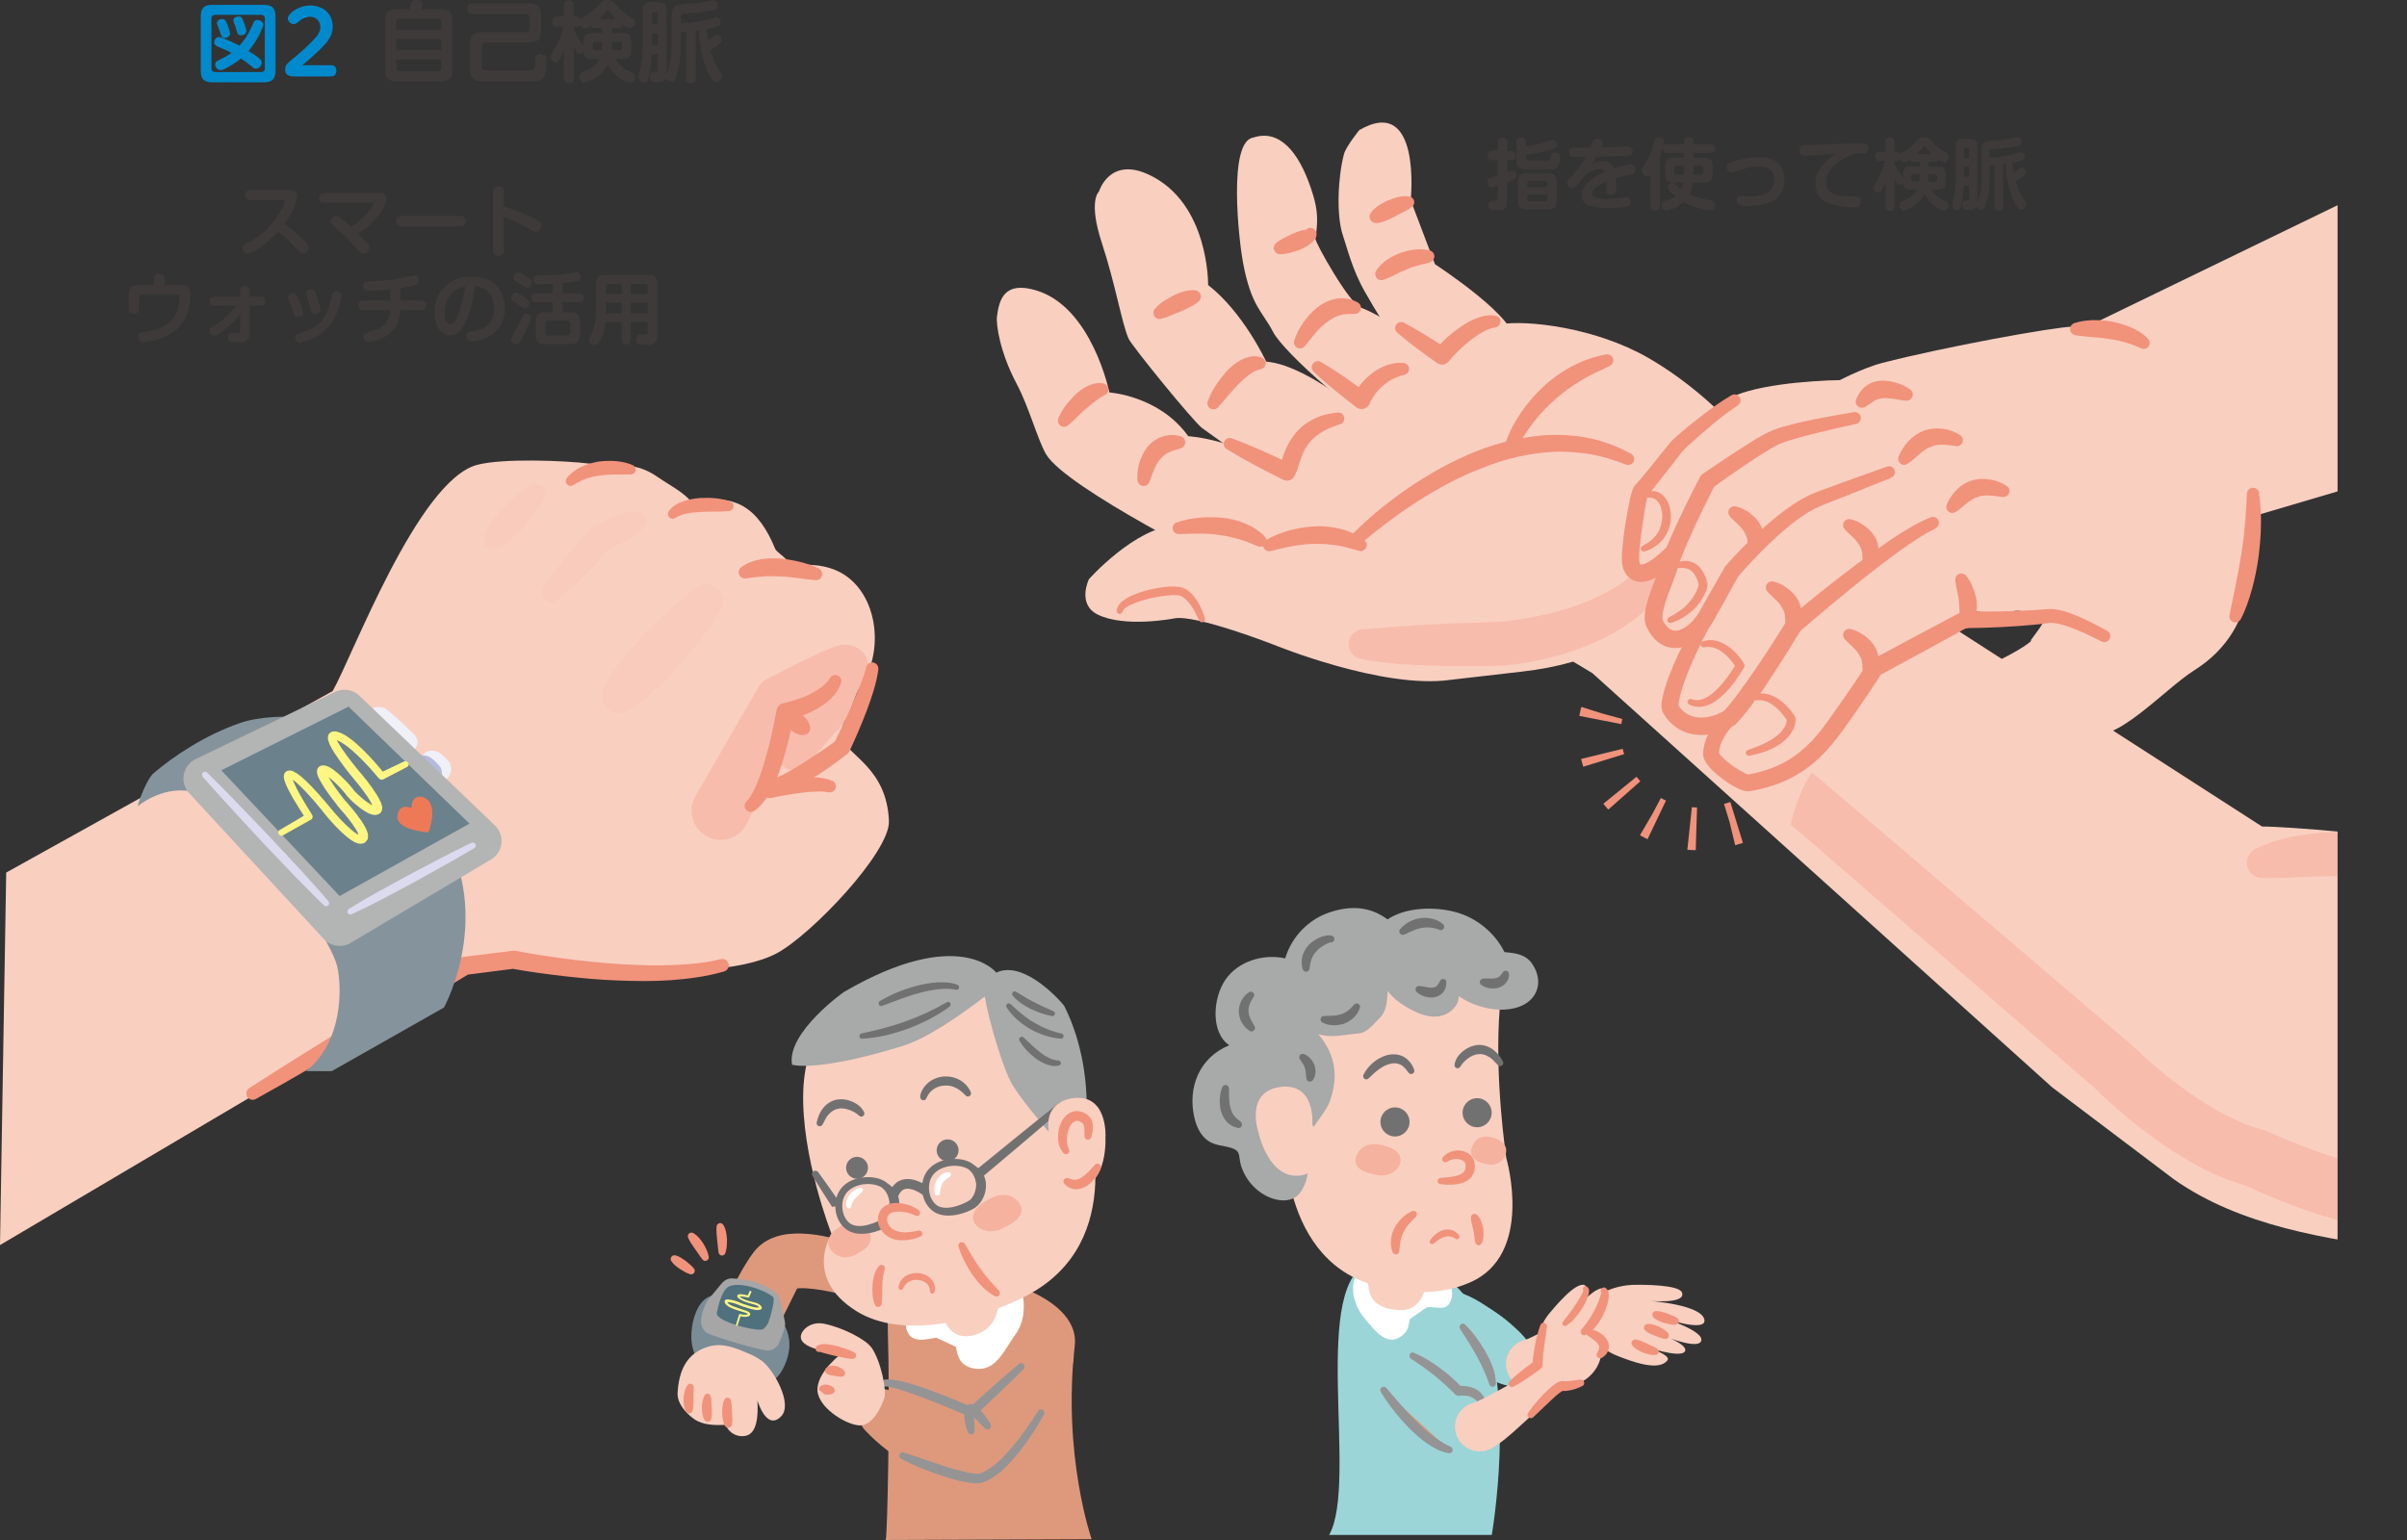 <?xml version="1.0" encoding="UTF-8"?>
<svg xmlns="http://www.w3.org/2000/svg" xmlns:xlink="http://www.w3.org/1999/xlink" viewBox="0 0 248.19 158.85">
  <rect x="0" y="0" width="248.19" height="158.85" fill="#333333" stroke="none"/>
  <defs>
    <style>
      .f, .g {
        fill: none;
      }

      .g {
        stroke: #f1927b;
        stroke-dasharray: 0 0 .7 3.52;
        stroke-width: 4.41px;
      }

      .g, .h {
        stroke-linejoin: round;
      }

      .i, .j {
        fill: #f9cfc0;
      }

      .k {
        fill: #008acd;
      }

      .l {
        fill: #f5b29e;
      }

      .m {
        fill: #fff;
      }

      .n {
        fill: #fff684;
      }

      .o {
        fill: #ee7957;
      }

      .p {
        fill: #eff0f8;
      }

      .q, .r {
        fill: #f1927b;
      }

      .s {
        fill: #6b818c;
      }

      .t {
        fill: #9cd5d7;
      }

      .u {
        fill: #b6badd;
      }

      .v {
        fill: #85949c;
      }

      .w {
        fill: #a6a6a7;
      }

      .x {
        fill: #de997c;
      }

      .y {
        fill: #dadbee;
      }

      .z {
        fill: #a8a9a9;
      }

      .aa {
        fill: #3e3a39;
      }

      .ab {
        fill: #949495;
      }

      .ac {
        fill: #727171;
      }

      .ad {
        fill: #4f717d;
      }

      .ae {
        fill: #7a8c95;
      }

      .j, .r, .af {
        mix-blend-mode: multiply;
      }

      .r, .af {
        opacity: .3;
      }

      .af {
        fill: #f7c3b2;
      }

      .h {
        fill: #b3b4b4;
        stroke: #b3b4b4;
        stroke-linecap: round;
        stroke-width: 4.45px;
      }

      .ag {
        clip-path: url(#e);
      }

      .ah {
        isolation: isolate;
      }
    </style>
    <clipPath id="e">
      <polygon class="f" points="241.03 128.81 215.49 128.81 143.18 94.12 96.59 57.47 96.59 8.54 241.03 8.54 241.03 128.81"/>
    </clipPath>
  </defs>
  <g class="ah">
    <g id="b" data-name="レイヤー 2">
      <g id="c" data-name="トリム">
        <path class="i" d="M87.28,74.08c.46-.69,.92-2.57,1.43-3.28,2.76-3.88,1.69-10.75-3.15-12.21-1.6-.48-2.09-.17-3.71-.58-.34-.09-.7-.2-.93-.46-.17-.19-.89-.69-.98-.92-1.7-4.18-4.18-5.95-8.51-4.71-.93-1.18-2.4-1.87-3.63-2.73-2.44-1.7-4.32-1.04-7.01-1.37-2.6-.32-8.98-.57-11.6,.13-6.11,1.63-12.88,19.84-14.89,23.33L.64,90l-.64,38.42,50.2-29.66s22.63,3.49,29.92-.45c3.59-1.94,11.66-10.44,11.54-13.62-.21-5.45-4.22-6.75-4.77-8.46-.27-.83-.03-1.51,.39-2.14Z"/>
        <path class="q" d="M25.69,112.25c1.78-1.17,3.59-2.3,5.39-3.43l5.43-3.38,5.45-3.34,5.49-3.28h0c.11-.07,.24-.11,.36-.13l5.03-.62c.09-.01,.18,0,.26,0h.02c3.49,.65,7.08,1.12,10.64,1.36,1.78,.11,3.57,.19,5.34,.12,1.77-.06,3.54-.2,5.22-.62h.01c.35-.09,.71,.13,.79,.48,.08,.34-.12,.69-.45,.79-1.81,.53-3.66,.76-5.5,.9-1.84,.13-3.68,.1-5.51,.03-1.83-.06-3.65-.24-5.46-.44-1.82-.21-3.61-.45-5.43-.78h.28l-5,.64,.37-.13-5.47,3.31-5.5,3.25-5.52,3.22c-1.84,1.07-3.69,2.13-5.56,3.16-.32,.17-.72,.06-.89-.26-.16-.3-.07-.68,.21-.86Z"/>
        <path class="af" d="M74.4,62.77c-.58,1.1-1.29,2.08-2.03,3.03-.75,.94-1.51,1.87-2.3,2.79-.79,.9-1.63,1.76-2.51,2.59-.88,.82-1.82,1.59-2.94,2.19-.85,.45-1.9,.13-2.35-.72-.26-.48-.26-1.04-.06-1.51,.51-1.17,1.2-2.16,1.95-3.11,.76-.94,1.54-1.84,2.38-2.71,.85-.85,1.71-1.69,2.59-2.51,.89-.82,1.81-1.6,2.86-2.27,.79-.5,1.84-.27,2.34,.52,.34,.53,.34,1.19,.07,1.71Z"/>
        <path class="r" d="M80.43,76.51l3.28-4.31-.29,.47,1.82-4.75-.14,1.34c.07,.45,.39,.94,.66,1.18,.15,.14,.32,.26,.5,.35,.13,.07,.2,.09,.31,.13,.1,.03,.2,.06,.3,.07l.15,.02c.08,.01,.23,0,.25,0,.21,0,.27-.03,.3-.03,.07-.01,.05,0,.02,0l-.29,.14-.77,.4c-.54,.29-1.09,.61-1.64,.93-1.1,.64-2.21,1.32-3.29,1.99l.97-1.01-5.55,11.5c-.72,1.49-2.52,2.12-4.01,1.4s-2.12-2.52-1.4-4.01c.03-.07,.07-.13,.1-.2l6.39-11.06,.09-.16c.21-.37,.52-.66,.87-.84,1.19-.63,2.36-1.23,3.56-1.82,.6-.3,1.21-.59,1.84-.88,.32-.14,.64-.29,1-.43,.18-.07,.37-.14,.62-.23,.12-.04,.26-.08,.49-.13,.11-.02,.26-.06,.55-.07,.04,0,.21,0,.31,.01l.18,.02c.11,.02,.22,.05,.33,.08,.12,.04,.2,.07,.34,.14,.18,.09,.37,.22,.52,.37,.29,.24,.61,.76,.69,1.23l.03,.15c.07,.42,0,.83-.17,1.18l-2.22,4.57-.07,.14c-.06,.12-.14,.23-.22,.33l-3.56,4.08c-.67,.77-1.84,.85-2.6,.18-.73-.64-.84-1.74-.26-2.51Z"/>
        <path class="af" d="M56.02,60.55c.71-1.07,1.5-2.07,2.31-3.05,.82-.98,1.64-1.95,2.48-2.9,.1-.12,.23-.21,.36-.29l.03-.02c.68-.37,1.35-.68,2.06-.97,.71-.28,1.44-.5,2.24-.58,.57-.05,1.07,.37,1.12,.93,.03,.34-.1,.65-.34,.86l-.02,.02c-.56,.5-1.17,.89-1.8,1.25-.63,.35-1.27,.7-1.9,1.02l.39-.3c-.87,.93-1.76,1.84-2.65,2.75-.9,.9-1.82,1.78-2.82,2.59-.43,.35-1.05,.28-1.4-.15-.28-.35-.29-.83-.06-1.18Z"/>
        <path class="af" d="M56.16,51.38c-.26,.56-.6,1.05-.96,1.52-.36,.47-.73,.92-1.11,1.37-.8,.86-1.59,1.73-2.74,2.26-.53,.25-1.16,.01-1.41-.52-.12-.27-.12-.57-.03-.82,.45-1.18,1.27-2.02,2.07-2.88,.42-.41,.85-.81,1.29-1.2,.45-.39,.91-.76,1.45-1.06,.5-.28,1.13-.1,1.41,.4,.17,.3,.17,.66,.03,.95Z"/>
        <path class="v" d="M19.61,81.62s3.67,1.08,7.19,5.42c2.94,3.64,7.45,10.37,7.97,12.64s.55,7.82-3.21,10.8h2.65l11.57-6.56s6.1-11.06-1.91-20.73c-6.76-8.15-10.78-8.69-13.44-9.2-.65-.12-3.56-.14-5.63,.57-3.61,1.23-6.91,3.44-8.94,5.17-.75,.64-1.6,3.03-1.66,3.43,0,0,2.42-2.07,5.42-1.55Z"/>
      </g>
      <g id="d" data-name="内容">
        <g class="ag">
          <g>
            <polygon class="i" points="211.6 35.44 247.56 18 247.75 48.7 232.82 53.11 231.28 61.74 211.6 35.44"/>
            <path class="i" d="M226.34,53.72c.04,.35,.03,.46,.04,.62v.43c0,.27,0,.52-.01,.75-.02,.49-.06,.93-.11,1.38-.1,.88-.26,1.72-.44,2.55-.37,1.65-.92,3.19-1.56,4.66-1.3,2.94-3.03,5.56-5.01,7.83l-1.53,1.64-.35,.35c-.14,.14-.31,.3-.43,.39-.26,.22-.52,.42-.74,.57-.47,.33-.86,.56-1.26,.79-1.54,.84-2.84,1.34-4.16,1.84-2.63,.95-5.08,1.66-7.72,2.35l1.3-.63-3.06,1.18c-2.15,.83-4.57-.24-5.4-2.39-.59-1.52-.22-3.18,.81-4.31l2.21-2.42c.11-.12,.25-.22,.4-.27l.9-.35c2.14-.84,4.42-1.81,6.4-2.83,.98-.5,1.96-1.06,2.56-1.52,.14-.11,.27-.22,.3-.27,.04-.04,.01-.04,0-.03,0,0-.06,.04-.09,.06-.03,.03-.09,.09-.03,0l.9-1.23c1.13-1.67,1.96-3.42,2.48-5.16,.25-.87,.44-1.73,.51-2.56,.03-.41,.05-.81,.04-1.18-.01-.18-.01-.36-.04-.5,0-.08-.02-.14-.03-.19,0-.03,0-.06-.01-.04,0,0-.01-.04,0,.15-.46-3.62,2.11-6.93,5.73-7.38,3.62-.46,6.93,2.11,7.38,5.73Z"/>
            <path class="i" d="M188.94,39.63c.24-.18,3.1-1.67,5.12-2.19,6.29-1.63,17.78-3.73,19.69-3.75,11.99-.15,17.45,12.28,18.03,20.27,.19,2.67,1.75,10.62-5.56,15.2-2.98,1.87-8.58,8.09-10.82,6.24-.54-.45,1.7-4.13,1.07-4.87-2.83-3.31-6.38-7.97-8.82-7.5-3.07,.58-9.06-.73-9.06-.73l-9.65-22.66Z"/>
            <path class="q" d="M232.92,50.81c.34,2.2,.24,4.45-.04,6.65-.15,1.1-.37,2.19-.66,3.26-.3,1.07-.64,2.12-1.17,3.14-.16,.31-.53,.42-.84,.27-.25-.13-.38-.41-.32-.68v-.02l.64-3.1c.21-1.04,.4-2.08,.56-3.12,.18-1.04,.31-2.09,.39-3.14,.11-1.05,.13-2.11,.21-3.17v-.02c.03-.34,.32-.6,.67-.57,.29,.02,.53,.24,.57,.52Z"/>
            <path class="j" d="M207.38,68.56c.41-.22,.81-.46,1.17-.77,1.34-1.19,2.34-2.71,3.64-3.96,.36-.27,1.85-.05,2.3-.05,1.1,0,2.03,.45,2.27,1.64,.24,1.21-2.41,3.88-2.88,4.23-1.04,.77-2.02,1.71-3.19,2.3-.99,.49-2.41,.51-3.51,.52-.46,0-.93-.02-1.36-.19s-.82-.5-.95-.95c-.15-.52,.08-1.1,.45-1.5s.87-.66,1.36-.9c.24-.12,.47-.24,.71-.36Z"/>
            <path class="i" d="M113.31,19.77s-1.13,.91,.3,5.28,2.06,8.3,2.76,9.88c.34,.76,6.7,8.58,7.59,9.23,1.72,1.27,11.06,7.83,11.06,7.83l8.26-7.06s-7.93-7.28-12.72-7.63c0,0-2.35-5.08-5.99-7.9,0,0,.13-8.42-6.06-11.36-4.12-1.96-5.2,1.73-5.2,1.73Z"/>
            <path class="i" d="M248.19,128.93c-8.32-1.12-17.16-2.46-24.02-7.28l-12.57-9.5-47.41-42.72-11.66-6.99-14.91-.29-11.11-4.68s2.34-11.57,7.76-15.02c6.03-3.84,16.34-8.33,20.45-9.01,2.74-.45,9.78,.33,15.23,3.47,7.61,4.38,14.16,12.34,15.71,17.69l47.58,30.65c2.75,0,13.65,.94,14.62,1.46"/>
            <path class="r" d="M159.4,57.04c.17,.08,.33,.17,.49,.26l.2,.13,.33,.23,.54,.41,1,.78,1.93,1.56,3.79,3.13,7.52,6.29,14.95,12.65,29.78,25.42,.1,.09,.06,.06c.91,.89,2,1.84,3.05,2.7,1.07,.87,2.17,1.69,3.3,2.45,2.25,1.5,4.64,2.76,6.92,3.34,.19,.05,.37,.11,.54,.19l.04,.02c1.03,.48,2.21,.97,3.33,1.41,1.14,.44,2.28,.85,3.43,1.22,2.28,.72,4.62,1.28,6.7,1.39l-.29,6.16c-3.04-.2-5.69-.92-8.28-1.75-1.29-.42-2.54-.89-3.79-1.38-1.25-.51-2.44-1.01-3.72-1.62l.58,.21c-3.39-.92-6.19-2.52-8.78-4.27-1.29-.89-2.52-1.83-3.71-2.81-1.2-1-2.3-1.97-3.48-3.14l.17,.16-29.55-25.65-14.82-12.76-7.44-6.33-3.73-3.13-1.87-1.53-.92-.73-.43-.33-.17-.12-.05-.04c.07,.05,.15,.09,.23,.11l2.04-4.76Z"/>
            <path class="r" d="M232.58,87.55c2.23-1.11,4.69-1.48,7.11-1.69,1.22-.08,2.44-.04,3.65,.09,1.22,.15,2.39,.4,3.61,1,.79,.39,1.12,1.35,.73,2.14-.22,.45-.63,.75-1.09,.86l-.2,.04c-1.05,.23-2.19,.28-3.27,.32l-3.26,.08c-1.09,0-2.17,.03-3.26,.1-1.09,.04-2.18,.13-3.32,.07h-.09c-.87-.04-1.55-.78-1.51-1.66,.03-.59,.38-1.1,.88-1.35Z"/>
            <path class="j" d="M173.28,62.23c4.65-2.75,10.46-3.44,15.62-1.85,3.01,.92,16.22,6.82,18.5,8.98,.38,.36-8.28,.49-12.67,2.92-1.36,.75-5.14,3.7-7.7,7.11-1.53,2.04-2.33,5.18-2.44,5.95-3.02-1.84-19.18-16.58-21.54-18.32,.9-.5,2.98-2.79,3.31-3.12,1.4-1.37,5.24-.68,6.91-1.67Z"/>
            <path class="i" d="M132.97,49.29c-4.89-4-10.45-4.3-10.45-4.3-2.98-4.18-8.13-4.51-8.13-4.51,0,0-1.78-8.8-7.55-10.53-3.22-.96-3.8,.83-4.04,2.68-.11,.83,.31,3.71,2,6.9,1.31,2.46,2.17,5.78,3.06,7.32,2.06,3.51,18.97,11.9,18.97,11.9l6.13-9.45Z"/>
            <path class="i" d="M166.7,66.45c-3.17,1.58-6.02,2.39-9.83,2.83l-7.3,.84c-6.97,1-18.2-3.61-18.2-3.61,0,0-8.07-3.15-10.27-2.73-.24,.05-5.14,.97-7.91-.39-2.17-1.07-.91-3.65-.91-3.65,0,0,4.71-5.31,8.95-5.56,8.39-.48,10.16,1.9,10.16,1.9l9.18-.51s11.68-16.57,28.4-7.25c4.39,3.12,6.55,9.6,3.17,13.71-1.38,1.68-1.41,2.18-3.3,3.27-.74,.43-1.46,.81-2.15,1.16Z"/>
            <path class="i" d="M129.23,14.19c-2.65,.4-1.48,10.65-1.07,12.85,.86,4.62,2.02,5.07,3.11,7.2s9.46,9.59,12.49,10.35,9.66-3.91,9.66-3.91c0,0-9.2-7.54-13.09-8.94-1.21-.44-4.76-6.77-4.7-7.14,.38-2.24,.13-3.41-.44-5.13-1.28-3.84-3.29-6.17-5.96-5.28Z"/>
            <path class="i" d="M140.15,13.43s-1.38,1.7-1.58,2.49c-.62,2.38-.8,6.36-.09,8.4,.37,1.06,.93,3.43,2.2,5.68,2.26,4.03,5.52,8.72,5.52,8.72,0,0,8.99-1.07,9.87-3.35s-8.11-8.12-8.11-8.12l-2.5-6.59s1.16-10.98-5.31-7.24Z"/>
            <path class="q" d="M117.28,49.53c-.07-1.11,.21-2.3,.98-3.37,.41-.52,1-.94,1.64-1.14,.64-.2,1.3-.2,1.88,0,.33,.11,.51,.47,.4,.81-.07,.2-.23,.35-.42,.41l-.06,.02c-.46,.14-.85,.23-1.18,.4-.33,.16-.6,.37-.85,.66-.53,.57-.8,1.47-1.16,2.39v.02c-.13,.32-.5,.49-.82,.36-.24-.09-.39-.31-.4-.55Z"/>
            <path class="q" d="M109.12,43.15c.38-.94,1-1.66,1.7-2.39,.36-.34,.77-.66,1.26-.91,.48-.23,1.08-.44,1.73-.29,.33,.08,.54,.41,.47,.74-.04,.17-.15,.31-.29,.39l-.17,.1c-.28,.16-.55,.33-.85,.56-.3,.22-.61,.47-.92,.75-.65,.52-1.22,1.2-1.9,1.75l-.04,.03c-.27,.22-.67,.18-.89-.09-.15-.19-.18-.43-.1-.64Z"/>
            <path class="q" d="M119.08,31.86c.54-.64,1.21-.99,1.89-1.37,.69-.32,1.43-.61,2.24-.55,.36,.03,.64,.34,.61,.7-.01,.18-.09,.33-.22,.44l-.04,.04c-.29,.26-.59,.41-.9,.58-.31,.15-.62,.3-.94,.43-.65,.24-1.27,.57-1.94,.74l-.06,.02c-.34,.09-.69-.12-.77-.46-.05-.21,0-.42,.13-.57Z"/>
            <path class="q" d="M124.54,41.39c.41-1.15,1.09-2.11,1.89-3.05,.42-.45,.91-.87,1.51-1.2,.58-.31,1.41-.57,2.19-.24,.31,.13,.46,.5,.33,.81-.08,.18-.24,.31-.42,.36l-.17,.04c-.36,.09-.67,.25-1.04,.52-.36,.26-.73,.59-1.09,.96-.74,.71-1.39,1.61-2.13,2.4l-.03,.03c-.23,.25-.63,.27-.89,.04-.19-.18-.25-.44-.17-.67Z"/>
            <path class="q" d="M133.45,35.14c.2-.68,.52-1.25,.9-1.82,.39-.56,.84-1.09,1.4-1.55,.57-.45,1.25-.82,2.03-.96,.79-.12,1.6,.02,2.24,.4,.3,.18,.4,.56,.22,.86-.12,.2-.32,.31-.54,.31h-.1c-.55,0-1,0-1.45,.13-.44,.14-.87,.38-1.29,.69-.87,.6-1.57,1.58-2.29,2.47l-.04,.04c-.22,.27-.61,.31-.88,.09-.2-.16-.28-.43-.21-.66Z"/>
            <path class="q" d="M145.34,21.52c-.16,.12-.42,.23-.69,.38-.27,.13-.55,.27-.82,.43-.28,.14-.57,.28-.87,.41-.3,.12-.62,.24-.97,.27h-.04c-.37,.03-.7-.24-.73-.61-.01-.16,.03-.31,.12-.44,.22-.32,.5-.54,.78-.74,.29-.2,.6-.37,.93-.52,.33-.13,.68-.26,1.04-.36,.37-.08,.76-.17,1.28-.05,.32,.07,.51,.38,.44,.7-.03,.14-.11,.26-.22,.34l-.26,.2Z"/>
            <path class="q" d="M147.39,27.08c-.83,.22-1.61,.36-2.37,.72-.38,.15-.76,.33-1.13,.51-.37,.17-.76,.39-1.15,.51l-.11,.04c-.33,.11-.69-.07-.8-.41-.06-.19-.03-.38,.07-.54,.31-.48,.68-.8,1.1-1.1,.42-.29,.88-.52,1.36-.71,.97-.33,2.04-.52,3.06-.27,.34,.08,.55,.43,.46,.76-.06,.23-.24,.4-.45,.46h-.05Z"/>
            <path class="q" d="M131.58,25.07c.5-.42,1.07-.64,1.61-.92,.28-.12,.56-.23,.83-.32,.14-.03,.27-.09,.4-.11,.06,0,.13-.03,.16-.02,.03,0,.03,.01,.03,.04-.03,.04,0,.02-.06,.13-.03,.06-.04,.11-.04,.18-.02,.12,.02,.28,.08,.37-.17-.3-.06-.67,.23-.84,.3-.17,.67-.06,.84,.23,.07,.12,.11,.29,.09,.43-.01,.09-.03,.16-.06,.23-.07,.14-.08,.14-.13,.22l-.15,.18c-.09,.1-.16,.16-.23,.22-.14,.13-.29,.21-.43,.31-.29,.17-.59,.3-.88,.42-.62,.19-1.2,.41-1.88,.4-.36,0-.66-.3-.65-.66,0-.2,.09-.38,.23-.49h.01Z"/>
            <path class="q" d="M139.04,55.53c1.86-1.97,3.93-3.64,6.13-5.17,2.22-1.5,4.57-2.83,7.09-3.83,2.52-.98,5.22-1.62,7.98-1.68,1.38,0,2.76,.13,4.1,.45,1.34,.32,2.62,.85,3.83,1.49,.3,.16,.42,.53,.26,.84-.15,.28-.48,.4-.77,.29h-.02c-1.18-.47-2.38-.84-3.61-1.07-1.24-.19-2.48-.3-3.73-.25-2.5,.11-5,.68-7.36,1.63-2.39,.89-4.66,2.13-6.83,3.52-2.16,1.4-4.25,2.98-6.17,4.66l-.02,.02c-.26,.23-.65,.2-.87-.06-.21-.24-.2-.6,.02-.83Z"/>
            <path class="q" d="M155.2,45.84c.37-1.21,.94-2.26,1.62-3.27,.68-1,1.49-1.92,2.38-2.75,1.79-1.64,4.04-2.85,6.42-3.26,.34-.06,.66,.17,.72,.51,.05,.28-.1,.54-.34,.66l-.04,.02c-1.01,.5-2.01,.91-2.93,1.5-.94,.54-1.82,1.19-2.63,1.91-.83,.7-1.58,1.5-2.25,2.37-.67,.85-1.29,1.81-1.8,2.72l-.03,.05c-.17,.3-.54,.4-.84,.24-.26-.14-.37-.45-.29-.72Z"/>
            <path class="q" d="M130.55,55.71c.79-.48,1.58-.77,2.43-1.01,.84-.22,1.72-.36,2.6-.41,.89-.05,1.79,.06,2.67,.27,.88,.21,1.71,.62,2.43,1.16,.27,.21,.33,.6,.12,.87-.16,.21-.42,.29-.65,.23l-.07-.02c-.76-.2-1.45-.44-2.2-.54-.74-.11-1.48-.19-2.25-.16-.76,0-1.53,.08-2.29,.22-.76,.13-1.54,.32-2.27,.51h-.05c-.33,.1-.67-.1-.76-.43-.07-.27,.05-.55,.28-.68Z"/>
            <path class="q" d="M121.32,53.9c.78-.29,1.53-.42,2.32-.5,.78-.07,1.58-.06,2.38,0,1.57,.18,3.24,.74,4.4,1.94,.24,.25,.23,.64-.02,.88-.18,.17-.44,.22-.66,.13l-.06-.02c-.65-.25-1.25-.53-1.9-.71-.65-.18-1.3-.34-1.99-.43-.68-.11-1.38-.15-2.08-.15-.7,0-1.43,.02-2.11,.05h-.05c-.34,.01-.63-.26-.64-.6,0-.27,.16-.51,.4-.6Z"/>
            <path class="r" d="M171.88,60.16c-1.57,2.69-4.16,4.52-6.76,5.79-2.65,1.25-5.42,2.05-8.25,2.48l-1.07,.14c-.39,.04-.66,.08-1.2,.1l-2.02,.02c-1.35,0-2.69,.02-4.04-.01-1.35-.02-2.7-.09-4.06-.18-.68-.05-1.36-.11-2.05-.2-.71-.1-1.34-.16-2.18-.35-.83-.2-1.35-1.03-1.15-1.86,.16-.67,.73-1.14,1.39-1.19h.18l3.82-.31c1.33-.09,2.66-.17,3.99-.23l4.01-.15,2-.07c.13,0,.53-.04,.8-.07l.92-.12c2.47-.36,4.95-.92,7.22-1.83,2.28-.89,4.32-2.13,5.96-3.79l.05-.05c.6-.61,1.59-.62,2.2-.01,.52,.51,.6,1.29,.25,1.89Z"/>
            <path class="q" d="M144.76,38.68c-.78,.17-1.49,.53-2.11,1.06-.31,.26-.6,.56-.84,.88-.23,.32-.46,.67-.57,.97v.02c-.18,.46-.7,.7-1.17,.52-.08-.03-.16-.08-.23-.13-1.51-1.17-3.02-2.34-4.4-3.68-.25-.24-.25-.63-.01-.88,.2-.21,.52-.25,.76-.11,1.67,.96,3.21,2.09,4.75,3.22l-1.4,.41c.46-1.15,1.21-1.91,2.08-2.57,.87-.63,1.99-1.06,3.11-.95,.34,.04,.59,.34,.56,.68-.03,.27-.23,.49-.48,.54h-.04Z"/>
            <path class="q" d="M154.09,33.79c-.77,.12-1.68,.7-2.49,1.32-.41,.32-.8,.67-1.17,1.03-.37,.35-.76,.76-.99,1.06l-.05,.07c-.29,.37-.82,.45-1.2,.18-1.41-1-2.81-2-4.12-3.14-.26-.23-.29-.62-.06-.88,.19-.22,.51-.27,.76-.14,1.54,.81,2.99,1.74,4.43,2.69l-1.25,.25c.41-.61,.81-.99,1.25-1.41,.44-.4,.91-.76,1.4-1.1,.49-.34,1.02-.65,1.6-.88,.59-.22,1.25-.41,2-.28,.34,.06,.56,.38,.5,.71-.05,.27-.26,.47-.51,.51h-.09Z"/>
            <path class="q" d="M138.15,43.76c-.6,.22-1.2,.41-1.71,.72-.52,.29-.98,.65-1.35,1.08-.37,.43-.65,.94-.87,1.51-.1,.29-.21,.58-.31,.9-.12,.33-.15,.62-.47,1.18-.23,.39-.71,.53-1.11,.34l-.04-.02c-1.97-.98-3.92-1.99-5.81-3.15-.29-.18-.38-.56-.21-.85,.16-.26,.47-.36,.75-.26,2.07,.77,4.07,1.69,6.06,2.64l-1.15,.32s.15-.43,.25-.74c.1-.33,.22-.69,.37-1.04,.3-.7,.72-1.39,1.27-1.97,.54-.6,1.23-1.03,1.93-1.34,.71-.32,1.45-.45,2.18-.53,.34-.04,.65,.21,.68,.55,.03,.29-.14,.56-.41,.65l-.05,.02Z"/>
            <path class="q" d="M123.64,63.99c-.35-.76-.75-1.56-1.31-2.11-.29-.27-.56-.46-.9-.48-.38-.04-.81,0-1.22,.04-.85,.09-1.7,.27-2.51,.52-.41,.12-.8,.28-1.17,.45-.35,.17-.72,.43-.76,.61l-.02,.07c-.04,.16-.2,.27-.37,.23-.16-.04-.25-.19-.23-.34,.1-.73,.62-.99,1-1.26,.41-.25,.85-.42,1.28-.58,.87-.3,1.77-.49,2.69-.6,.46-.05,.93-.07,1.43,0,.56,.05,1.06,.41,1.39,.77,.66,.76,1.04,1.59,1.3,2.49,.05,.16-.05,.34-.21,.38-.15,.04-.3-.03-.37-.17v-.02Z"/>
            <path class="q" d="M184.36,50.7c.29,.56,.43,1.11,.55,1.68,.11,.57,.17,1.16,.2,1.77,0,.6-.06,1.24-.24,1.89-.19,.63-.53,1.37-1.31,1.84-.41,.24-.94,.11-1.18-.3-.08-.13-.12-.28-.12-.43v-.58c0-.32,.02-.66,.06-1.09,.04-.41,.07-.87,.08-1.36,.03-.48,.04-.99,.05-1.5,.01-.51,.01-1.04,.1-1.56v-.08c.11-.52,.6-.88,1.13-.79,.31,.05,.56,.25,.69,.51Z"/>
            <g>
              <path class="q" d="M220.72,35.89c-.43-.18-1-.41-1.53-.56-.54-.16-1.1-.28-1.67-.36-.57-.1-1.14-.15-1.73-.2-.58-.06-1.17-.08-1.79-.2h-.03c-.34-.07-.57-.4-.51-.75,.04-.23,.21-.42,.42-.49,.63-.21,1.28-.29,1.94-.31,.66,0,1.33,.03,1.98,.16,.66,.14,1.31,.32,1.93,.59,.63,.29,1.21,.59,1.76,1.18,.23,.25,.22,.63-.02,.87-.18,.17-.44,.21-.66,.12l-.13-.05Z"/>
              <path class="i" d="M195.09,43c-2.03,.3-4.11,.56-6.14,.87-2.03,.3-4.06,.61-5.92,1.06-.46,.11-.9,.24-1.3,.37-.38,.13-.76,.3-.86,.39l-1.92,1.81c-1.55,1.44-3.14,2.84-4.75,4.2l.85-1.53c-.25,1.24-.54,2.47-.88,3.69-.35,1.22-.72,2.43-1.23,3.63-.41,.97-1.53,1.42-2.5,1.01-.69-.29-1.12-.95-1.16-1.65-.07-1.29,0-2.56,.08-3.83,.1-1.26,.25-2.52,.44-3.77,.09-.56,.36-1.06,.74-1.42l.11-.11c1.52-1.44,3.06-2.86,4.64-4.23l1.19-1.02,.6-.51,.4-.33,.35-.26c.11-.07,.2-.12,.31-.18,.8-.45,1.42-.64,2.04-.83,.61-.17,1.18-.3,1.75-.41,2.26-.43,4.41-.6,6.57-.71,2.16-.07,4.29-.09,6.46,.05,1.03,.07,1.8,.96,1.74,1.98-.06,.89-.74,1.59-1.58,1.72h-.03Z"/>
              <g>
                <path class="i" d="M169.49,56.59c3.51-1.32,2.64-6.11,.44-5.56"/>
                <path class="q" d="M169.38,56.3c.53-.29,1.02-.61,1.36-1.07,.35-.44,.56-1,.63-1.56,.08-.56,0-1.15-.23-1.62-.24-.48-.61-.75-1.14-.72h-.05c-.17,.01-.32-.12-.33-.28,0-.15,.09-.28,.23-.32,.37-.1,.83-.14,1.2,.08,.4,.17,.65,.51,.85,.83,.36,.68,.44,1.43,.36,2.15-.11,.71-.4,1.42-.89,1.96-.49,.54-1.11,.92-1.78,1.13-.16,.05-.34-.04-.39-.21-.04-.14,.02-.29,.15-.36h.02Z"/>
              </g>
              <path class="q" d="M175.81,51.73c-.25,.89-.59,1.74-.92,2.6-.35,.85-.69,1.7-1.06,2.54v.02c-.04,.08-.09,.15-.15,.21-.85,.9-1.68,1.71-2.82,2.4-.29,.17-.61,.32-1,.43-.38,.1-.9,.17-1.45-.08-.27-.13-.47-.3-.63-.48-.17-.19-.29-.42-.38-.64-.15-.44-.17-.81-.17-1.15,0-.67,.08-1.23,.14-1.81l.1-.88,.13-.86,.3-1.71c.12-.59,.2-1.11,.43-1.8l.07-.17,.06-.11c.04-.06,.1-.15,.15-.2l.13-.14,.27-.31,.54-.64,1.07-1.32,1.08-1.34,.55-.67c.26-.3,.46-.46,.69-.67,.88-.78,1.78-1.5,2.7-2.2,.93-.69,1.84-1.38,2.91-1.99,.3-.17,.67-.06,.84,.23,.16,.28,.07,.64-.2,.82l-.04,.03c-1.79,1.18-3.55,2.74-5.19,4.23-.19,.18-.42,.4-.52,.54l-.52,.66-1.05,1.35-1.06,1.36-.55,.68-.29,.34-.16,.17s.07-.08,.09-.11v.01c-.12,.4-.22,1.01-.31,1.55l-.25,1.67-.12,.84-.09,.83c-.06,.56-.13,1.13-.12,1.61,0,.23,.03,.44,.07,.54,.02,.04,.03,.07,.06,.09,.02,.03,.06,.05,.04,.04-.06,.03,.41-.02,.8-.28,.82-.49,1.66-1.28,2.37-2.04l-.15,.23c.38-.84,.79-1.66,1.18-2.48,.42-.82,.83-1.64,1.32-2.42,.18-.29,.57-.38,.86-.2,.24,.15,.34,.44,.27,.7Z"/>
              <path class="i" d="M198.04,47.61c-1.67,.72-3.41,1.37-5.11,2-1.7,.64-3.39,1.26-4.97,1.91-.78,.32-1.54,.67-2.12,.99-.26,.15-.52,.34-.45,.31,.01,0,.03-.02,.04-.03l-.1,.11-.24,.25-.47,.5c-1.25,1.34-2.59,2.57-3.99,3.75l.85-1.23c-.41,.87-.85,1.72-1.28,2.58-.43,.86-.9,1.7-1.37,2.54-.96,1.68-1.96,3.33-3.14,4.91-.94,1.26-2.73,1.52-4,.57-.91-.68-1.29-1.79-1.09-2.83,.38-1.93,.94-3.79,1.54-5.62,.32-.91,.62-1.82,.97-2.72,.35-.9,.69-1.8,1.06-2.68,.17-.4,.4-.74,.67-1.04l.18-.19c1.31-1.38,2.66-2.72,4.11-3.95l.54-.47,.27-.23,.15-.13,.31-.25c.8-.61,1.37-.86,1.93-1.14,1.09-.49,2.07-.83,3.03-1.15,1.93-.61,3.8-1.06,5.7-1.43,1.89-.36,3.76-.64,5.72-.77,1.55-.11,2.9,1.07,3,2.62,.08,1.23-.63,2.32-1.7,2.78l-.06,.03Z"/>
              <path class="i" d="M207.59,52.07c-2.17,.97-4.42,1.83-6.63,2.68-2.21,.84-4.42,1.65-6.48,2.49-1,.41-2.06,.89-2.59,1.24-.04,.03-.13,.08-.11,.08h0s.09-.05,.13-.08l.07-.06-.06,.06-.15,.15-.29,.3-1.21,1.25c-1.62,1.7-3.36,3.37-5.11,4.97l.74-.96c-1.16,1.86-2.39,3.68-3.68,5.45-1.31,1.77-2.68,3.51-4.25,5.12-1.35,1.39-3.56,1.42-4.95,.07-.97-.94-1.27-2.31-.91-3.52,.65-2.16,1.5-4.2,2.4-6.21,.92-2,1.91-3.96,2.97-5.88,.14-.25,.3-.47,.48-.68l.26-.29c1.65-1.82,3.33-3.56,5.17-5.21l1.41-1.25,.37-.32,.54-.45c.16-.13,.34-.27,.49-.37l.38-.24c.27-.17,.46-.26,.67-.38,1.59-.8,2.79-1.17,4.06-1.59,2.48-.8,4.88-1.39,7.31-1.89,2.43-.49,4.84-.89,7.34-1.1,1.9-.16,3.56,1.24,3.72,3.14,.13,1.5-.72,2.85-2.02,3.44l-.06,.02Z"/>
              <path class="i" d="M210.38,60.58c-1.49,.51-3.14,.88-4.55,1.28-.71,.21-1.39,.4-1.94,.61-.52,.18-1,.51-.74,.43,.03-.01,.1-.05,.15-.09,0,0,.03-.03,0,0l-.09,.08-.19,.16-.39,.31-.76,.53-1.22,.8c-.78,.5-1.54,.95-2.31,1.39-1.55,.87-3.09,1.67-4.69,2.43l1.54-1.29c-1.9,2.33-3.87,4.6-5.89,6.83-2.04,2.22-4.13,4.4-6.41,6.43-1.42,1.27-3.61,1.15-4.88-.28-.99-1.11-1.13-2.68-.47-3.92,1.43-2.69,3.06-5.24,4.73-7.75,1.69-2.5,3.43-4.95,5.24-7.35,.34-.45,.75-.81,1.2-1.09l.34-.21c1.45-.88,2.95-1.73,4.42-2.55,1.44-.83,3.09-1.56,4.02-2.24,1.68-1.09,2.87-1.32,4.01-1.6,1.13-.23,2.15-.34,3.16-.36,2.02-.05,3.84,.13,5.8,.64,1.87,.48,2.99,2.39,2.51,4.25-.3,1.17-1.17,2.05-2.23,2.43l-.36,.12Z"/>
              <path class="q" d="M184.75,66.1c-.85,1.23-1.54,2.65-2.35,4.03-.41,.69-.84,1.38-1.37,2.05-.53,.65-1.09,1.22-1.62,1.79-1.05,1.12-2.03,2.29-2.15,3.55v.12s-.02,.09-.02,.03c0-.06-.01-.05,0-.01,.03,.07,.12,.19,.22,.3,.21,.24,.48,.48,.76,.7,.56,.44,1.21,.87,1.8,1.14,.12,.06,.33,.1,.22,.09-.11,0-.04,0,.01,0l.14-.03,.27-.05c.36-.08,.73-.16,1.08-.27,.71-.21,1.39-.47,2.04-.8,1.3-.66,2.43-1.61,3.41-2.73,.97-1.1,1.84-2.44,2.75-3.71,.9-1.28,1.77-2.58,2.62-3.89,.08-.13,.2-.24,.33-.3,3.07-1.65,6.14-3.31,9.23-4.93h0c.13-.07,.26-.1,.4-.1,2.46,.01,4.94,0,7.38-.16l.91-.07c.25-.03,.74-.06,1.09,0,.72,.1,1.35,.31,1.95,.55,1.21,.48,2.33,1.06,3.43,1.67,.3,.17,.41,.54,.24,.84-.16,.29-.53,.4-.83,.25-1.09-.56-2.2-1.09-3.32-1.49-.56-.2-1.13-.36-1.64-.41-.41-.06-1.09,.11-1.71,.15-2.51,.25-5,.36-7.52,.38l.41-.1c-3.05,1.7-6.12,3.35-9.19,5.01l.33-.3c-.85,1.34-1.74,2.66-2.64,3.96-.92,1.29-1.78,2.6-2.9,3.86-1.1,1.24-2.44,2.33-3.96,3.09-.76,.38-1.55,.67-2.36,.9-.4,.12-.81,.21-1.22,.29l-.31,.06-.15,.03c-.05,0-.07,.02-.28,.03-.51-.03-.67-.15-.91-.24-.84-.39-1.5-.86-2.17-1.4-.33-.28-.65-.56-.95-.93-.15-.19-.31-.38-.44-.67-.07-.14-.14-.32-.15-.58,0-.16,0-.22,.01-.27l.02-.18c.12-.95,.55-1.79,1.04-2.5,.5-.71,1.07-1.31,1.62-1.88,.56-.57,1.11-1.11,1.59-1.68,.46-.55,.88-1.19,1.29-1.85,.83-1.31,1.56-2.71,2.55-4.04,.2-.27,.59-.33,.87-.13,.27,.2,.33,.57,.14,.85h0Z"/>
              <path class="q" d="M199.54,54.54c-1.24,.56-2.45,1.44-3.65,2.27-1.19,.86-2.36,1.75-3.52,2.67-2.31,1.84-4.58,3.74-6.82,5.67l.17-.21c-1.01,1.68-2.04,3.32-3.12,4.96-.54,.82-1.09,1.63-1.68,2.42-.59,.8-1.18,1.58-1.93,2.36-.04,.05-.1,.09-.15,.12-.82,.51-1.73,.86-2.71,.97-.97,.12-2.04,0-2.97-.54-.45-.27-.88-.6-1.2-1.02-.18-.19-.3-.42-.44-.63,0,.03-.17-.35-.16-.4-.03-.13-.03-.22-.04-.31,0-.17,0-.31,.02-.44,.14-.99,.43-1.79,.72-2.61,1.22-3.23,2.97-6.16,4.94-8.91,.2-.28,.59-.34,.86-.14,.27,.19,.33,.56,.16,.83-.87,1.4-1.67,2.85-2.42,4.31-.73,1.47-1.41,2.96-1.95,4.48-.26,.75-.5,1.55-.57,2.22-.03,.15,.04,.33-.05,.08,.1,.13,.17,.28,.28,.39,.19,.25,.44,.44,.7,.59,1.07,.61,2.67,.35,3.85-.41l-.15,.12c.6-.62,1.18-1.39,1.74-2.15,.56-.77,1.11-1.56,1.65-2.35,1.08-1.59,2.13-3.22,3.14-4.86h0c.05-.09,.1-.15,.17-.21,2.28-1.94,4.61-3.79,7-5.59,1.2-.89,2.41-1.77,3.65-2.62,1.26-.83,2.52-1.64,4.02-2.24,.32-.13,.68,.03,.8,.34,.12,.31-.02,.66-.32,.79l-.04,.02Z"/>
              <path class="q" d="M195,49.28l-4.53,1.82-2.27,.89c-.4,.15-.73,.3-1.06,.46-.33,.19-.67,.35-.99,.58-1.3,.84-2.51,1.89-3.66,2.99-1.15,1.1-2.26,2.28-3.3,3.47l.09-.13-1.71,3.08-.86,1.54c-.32,.58-.74,1.13-1.23,1.6-.5,.47-1.09,.88-1.83,1.12-.73,.25-1.71,.18-2.42-.29-.72-.46-1.13-1.11-1.44-1.72-.23-.52-.21-.96-.19-1.32,.03-.36,.1-.69,.18-1.01,.32-1.24,.79-2.35,1.2-3.42,.1-.26,.2-.54,.26-.75,.08-.28,.18-.62,.29-.9,.21-.59,.44-1.14,.67-1.69,.96-2.19,2-4.3,3.09-6.4h0c.06-.13,.16-.24,.27-.31,1.16-.8,2.32-1.58,3.51-2.35,1.21-.76,2.31-1.54,3.75-2.18,1.45-.53,2.8-.79,4.19-1.1,1.38-.27,2.76-.52,4.15-.75,.34-.05,.65,.17,.71,.51,.05,.33-.17,.64-.48,.7-1.36,.29-2.72,.61-4.06,.94-1.33,.34-2.73,.67-3.89,1.15-1.1,.54-2.3,1.37-3.44,2.12-1.15,.77-2.3,1.57-3.42,2.38l.27-.31c-1.05,2.08-2.09,4.18-3,6.3-.22,.53-.44,1.06-.63,1.58-.1,.27-.16,.49-.25,.78-.1,.35-.2,.62-.31,.91-.42,1.12-.87,2.19-1.12,3.22-.14,.49-.15,1.07-.11,1.13,.21,.43,.48,.8,.76,.97,.28,.17,.57,.22,.96,.11,.38-.12,.79-.38,1.14-.71,.36-.34,.66-.72,.92-1.17l.87-1.53,1.74-3.06h0c.02-.06,.06-.1,.09-.14,1.11-1.26,2.25-2.43,3.48-3.55,1.22-1.12,2.51-2.19,3.96-3.1,.35-.23,.75-.43,1.13-.63,.41-.18,.82-.36,1.19-.49l2.29-.84,4.6-1.65c.32-.12,.68,.05,.79,.37,.11,.31-.05,.66-.35,.78Z"/>
              <g>
                <path class="i" d="M180.89,71.94c2.19-.58,3.8,2.19,3.8,2.19,0,0,.29,2.34-4.39,3.51"/>
                <path class="q" d="M180.81,71.65c.42-.15,.89-.18,1.33-.08,.44,.09,.85,.28,1.21,.51,.36,.24,.68,.53,.96,.83,.29,.31,.54,.62,.77,1.01v.03s.06,.1,.06,.14c.03,.73-.25,1.24-.59,1.71-.35,.45-.77,.82-1.24,1.09-.92,.57-1.93,.87-2.93,1.06-.17,.03-.33-.08-.36-.24-.03-.15,.06-.3,.2-.35h0c.47-.16,.92-.33,1.37-.52,.44-.2,.87-.41,1.25-.67,.39-.25,.73-.56,.99-.9,.26-.32,.42-.79,.41-1.07l.06,.17c-.37-.59-.86-1.19-1.43-1.6-.56-.44-1.22-.64-1.9-.52h0c-.17,.03-.33-.08-.36-.25-.03-.15,.06-.3,.2-.34Z"/>
              </g>
              <g>
                <path class="i" d="M175.63,66.46c2.19-.58,3.8,2.19,3.8,2.19,0,0-2.7,4.9-5.12,3.73"/>
                <path class="q" d="M175.55,66.16c.42-.15,.89-.18,1.33-.08,.44,.09,.85,.28,1.21,.51,.36,.24,.68,.53,.96,.83,.29,.31,.54,.62,.77,1.01h0c.08,.15,.08,.31,0,.44-.61,1.03-1.28,1.99-2.16,2.82-.44,.41-.93,.8-1.54,1.03-.59,.25-1.36,.27-1.95-.06-.15-.08-.2-.27-.12-.42,.08-.14,.24-.19,.39-.13,.91,.37,1.87-.29,2.62-1.03,.76-.77,1.43-1.69,1.97-2.64v.44c-.37-.59-.86-1.19-1.42-1.6-.56-.44-1.22-.64-1.9-.52h0c-.17,.03-.33-.08-.36-.25-.03-.15,.06-.3,.2-.34Z"/>
              </g>
              <g>
                <path class="i" d="M172.22,63.95c2.97-1.22,3.41-3.61,3.41-3.61,0,0-.39-2.63-2.58-2.05"/>
                <path class="q" d="M172.1,63.67c.73-.38,1.42-.82,1.95-1.41,.27-.29,.51-.61,.7-.95,.19-.33,.35-.73,.43-1.04v.15c-.04-.24-.13-.54-.24-.78-.11-.25-.26-.47-.43-.65-.34-.35-.82-.47-1.39-.39h-.03c-.17,.03-.32-.09-.35-.26-.02-.15,.07-.29,.22-.34,.33-.1,.7-.2,1.09-.13,.38,.05,.77,.23,1.05,.49,.29,.26,.49,.57,.64,.9,.15,.33,.26,.64,.33,1.02,0,.05,0,.1,0,.15-.11,.52-.31,.92-.56,1.33-.24,.4-.53,.76-.86,1.09-.34,.31-.7,.6-1.09,.83-.39,.24-.8,.42-1.23,.57-.16,.06-.34-.03-.39-.19-.05-.15,.01-.31,.15-.38h.01Z"/>
              </g>
              <path class="q" d="M201.64,46c-.51-.05-.98-.15-1.42-.13-.44,0-.84,.06-1.2,.24-.37,.15-.71,.39-1.06,.69-.38,.3-.67,.66-1.3,1.05-.29,.18-.67,.09-.84-.19-.11-.17-.12-.38-.05-.56l.07-.17c.16-.37,.49-.91,.89-1.37,.42-.46,.97-.88,1.62-1.13,.65-.23,1.36-.29,2-.2,.65,.08,1.23,.32,1.74,.63,.3,.18,.39,.56,.22,.86-.13,.21-.36,.32-.59,.3h-.07Z"/>
              <path class="q" d="M206.46,51.26c-.5-.05-.95-.15-1.39-.15-.43-.02-.83,.01-1.18,.16-.35,.12-.68,.31-1.02,.58-.36,.26-.65,.61-1.25,.97-.29,.18-.67,.08-.85-.21-.11-.17-.11-.38-.04-.55l.07-.16c.15-.37,.47-.88,.89-1.32,.42-.44,1-.83,1.65-1.03,.65-.19,1.32-.18,1.92-.08,.61,.1,1.15,.34,1.64,.64,.29,.18,.39,.57,.2,.86-.13,.21-.36,.32-.59,.29h-.06Z"/>
              <path class="q" d="M196.51,41.33c-.45-.04-.86-.13-1.26-.19-.4-.06-.78-.09-1.1-.06-.33,.02-.56,.09-.81,.22-.26,.12-.54,.41-1.07,.69-.31,.16-.68,.05-.85-.26-.09-.17-.09-.36-.03-.53l.06-.14c.13-.33,.4-.79,.88-1.19,.49-.4,1.16-.6,1.73-.61,.58,0,1.1,.11,1.58,.26,.48,.16,.92,.36,1.32,.65,.29,.2,.36,.6,.15,.89-.14,.19-.36,.29-.57,.27h-.03Z"/>
            </g>
            <path class="q" d="M202.72,59.38c.32,.37,.51,.75,.69,1.16,.16,.42,.29,.85,.38,1.31,.07,.46,.08,.95-.01,1.44-.11,.49-.32,1-.71,1.36-.26,.24-.66,.22-.9-.04-.12-.13-.17-.3-.17-.46v-.14l.05-.94c0-.31-.02-.64-.06-.98-.04-.69-.28-1.42-.37-2.16v-.07c-.05-.35,.19-.66,.54-.71,.22-.03,.43,.06,.56,.22Z"/>
            <path class="q" d="M190.81,64.88c.48,.11,.86,.3,1.25,.55,.38,.25,.74,.57,1.06,.97,.3,.41,.55,.94,.58,1.53,.02,.6-.2,1.16-.57,1.53-.24,.25-.64,.25-.89,.01-.12-.11-.18-.26-.19-.41v-.18c-.03-.35-.03-.57-.08-.77-.06-.2-.16-.41-.32-.65-.28-.5-.89-.95-1.37-1.46l-.06-.07c-.24-.25-.23-.65,.02-.89,.16-.15,.37-.2,.57-.16Z"/>
            <path class="q" d="M182.84,59.98c.48,.11,.86,.3,1.25,.55,.38,.25,.74,.57,1.06,.97,.3,.41,.55,.94,.58,1.53,.02,.6-.2,1.16-.57,1.53-.24,.25-.64,.25-.89,.01-.12-.11-.18-.26-.19-.41v-.18c-.03-.35-.03-.57-.08-.77-.06-.2-.16-.41-.32-.65-.28-.5-.89-.95-1.37-1.46l-.06-.07c-.24-.25-.23-.65,.02-.89,.16-.15,.37-.2,.57-.16Z"/>
            <path class="q" d="M190.81,53.55c.48,.11,.86,.3,1.25,.55,.38,.25,.74,.57,1.06,.97,.3,.41,.55,.94,.58,1.53,.02,.6-.2,1.16-.57,1.53-.24,.25-.64,.25-.89,.01-.12-.11-.18-.26-.19-.41v-.18c-.03-.35-.03-.57-.08-.77-.06-.2-.16-.41-.32-.65-.28-.5-.89-.95-1.37-1.46l-.06-.07c-.24-.25-.23-.65,.02-.89,.16-.15,.37-.2,.57-.16Z"/>
            <path class="q" d="M178.97,52.23c.48,.11,.86,.3,1.25,.55,.38,.25,.74,.57,1.06,.97,.3,.41,.55,.94,.58,1.53,.02,.6-.2,1.16-.57,1.53-.24,.25-.64,.25-.89,.01-.12-.11-.18-.26-.19-.41v-.18c-.03-.35-.03-.57-.08-.77-.06-.2-.16-.41-.32-.65-.28-.5-.89-.95-1.37-1.46l-.06-.07c-.24-.25-.23-.65,.02-.89,.16-.15,.37-.2,.57-.16Z"/>
            <path class="g" d="M165.16,73.58s-1.33,4.17,2.13,8.24c3.15,3.7,7.59,4.44,11.94,2.96"/>
          </g>
        </g>
        <g>
          <g>
            <g>
              <path class="t" d="M150.27,133.25c.91,.25,1.69,.66,2.43,1.11,.73,.47,1.46,.93,2.15,1.44,.69,.51,1.32,1.09,1.93,1.68,.3,.31,.57,.63,.82,.98,.12,.17,.23,.35,.33,.54,.03,.09,.08,.16,.11,.26l.03,.07s-.05,0-.07,0c-.05,0-.1,.03-.15,.05,1.05,.42,1.56,1.61,1.14,2.65-.42,1.05-1.61,1.56-2.65,1.14-.14-.03-.29-.07-.43-.11-.07-.02-.14-.05-.21-.08l-.11-.02c-.15-.03-.28-.07-.43-.11-.24-.07-.49-.14-.71-.24-.45-.17-.85-.38-1.23-.61-.75-.48-1.47-.99-2.12-1.57-.65-.58-1.26-1.22-1.87-1.85-.6-.65-1.15-1.34-1.57-2.2-.54-1.11-.08-2.45,1.03-2.99,.51-.25,1.06-.28,1.56-.15h.02Z"/>
              <g>
                <path class="t" d="M158.31,140.46c1.55-.77,6.58-4.7,6.58-4.7"/>
                <path class="i" d="M157.19,138.22c.34-.09,.99-.42,1.54-.7l1.74-.95c1.16-.66,2.33-1.34,3.48-2.03h.01c.73-.45,1.68-.21,2.12,.52,.37,.63,.26,1.41-.24,1.9-.98,.97-1.97,1.91-2.98,2.86-.51,.47-1.02,.94-1.55,1.41-.56,.48-1.03,.92-1.88,1.46l-.22,.14c-1.19,.76-2.76,.41-3.52-.77-.76-1.19-.41-2.76,.77-3.52,.23-.15,.48-.25,.73-.32Z"/>
              </g>
              <g>
                <path class="t" d="M137.05,158.32c3.08-5.46-2.17-26.46,4.45-28.15,3.91-1,8.58,.87,11.08,5.87,3.79,7.56,1.24,22.28,1.24,22.28h-16.77Z"/>
                <g>
                  <path class="x" d="M145.65,139.85s2.37,1.14,4.75,3.61c0,0,2.17-.31,2.48,1.44"/>
                  <path class="ab" d="M145.8,139.54c.98,.4,1.83,.94,2.66,1.55,.83,.6,1.6,1.29,2.3,2.03l-.43-.15c.34-.04,.62-.03,.93,.02,.3,.05,.61,.13,.9,.28,.29,.15,.56,.39,.75,.67,.2,.28,.26,.61,.31,.92,.03,.19-.1,.37-.29,.4-.17,.03-.34-.08-.39-.24v-.04c-.15-.43-.41-.71-.78-.87-.19-.08-.4-.13-.63-.15-.22-.02-.47-.02-.66,0-.16,.02-.33-.04-.43-.15-.68-.69-1.41-1.34-2.16-1.96-.76-.6-1.57-1.18-2.37-1.69h-.02c-.16-.12-.21-.33-.11-.5,.09-.15,.27-.2,.43-.14Z"/>
                </g>
                <path class="m" d="M147.15,134.82c1.05-.05,2.04,.48,2.47-.72,.31-.86-.06-1.81-.55-2.49-1.15-1.6-5.86-4.32-8.74-.89-1.63,1.93-.47,4.28,.36,5.24,1,1.15,2.47,3.39,4.22,1.47,.32-.35,.36-.91,.46-1.38"/>
                <path class="i" d="M140.96,129.34c-.28-2.76,3.61-3.14,5.23-1.42,1.62,1.73,1.39,7.16-1.6,7.21-1.33,.02-2.91-.39-3.33-1.71s-.16-2.73-.3-4.08Z"/>
              </g>
              <g>
                <g>
                  <g>
                    <path class="i" d="M132.45,116.49s-.76,14.06,10.1,16.28c3.94,.8,6.42,.59,8.92-.45,6.79-2.83,3.85-12.86,3.85-12.86,0,0-1.27-8.31-.67-15.58,.13-1.62-.77-5.13-9.91-5.69-17.59-1.07-12.3,18.3-12.3,18.3Z"/>
                    <path class="l" d="M153.18,120.04c1.85,.64,3.26-2.01,.86-2.66,0,0-1.62-.68-2.24,.86s1.38,1.8,1.38,1.8Z"/>
                    <path class="l" d="M141.7,121.12c2.38,.73,4.16-2.18,1.07-2.93,0,0-2.08-.78-2.86,.92-.78,1.7,1.79,2.01,1.79,2.01Z"/>
                    <path class="z" d="M136.38,94.39c.23-.1,.46-.2,.69-.28,2.16-.72,4.18-.64,6,.72,1.87-1.26,4.78-1.34,6.96-.77s4.09,2.12,5.1,4.14c1.12,.11,2.17,.22,2.84,1.19s.88,2.13,.3,3.15c-.69,1.22-2.25,1.65-3.65,1.6-1.5-.06-2.97-.55-4.21-1.39,.02,1.13-1.13,2.02-2.26,2.1s-2.21-.44-3.19-1.02c-.73-.44-1.36-.93-1.87-1.62-.07,.98-.08,2.05-.83,2.79-.6,.6-1.32,1.53-2.16,1.59-1.49,.11-2.75,.52-4.17,.07,1.83,2.17,2.14,4.52,1.08,7.21-.2,.51-2.65,4.05-2.88,3.69,.87,1.38,1.01,3.19,.37,4.69-.2,.46-.48,.91-.89,1.2-.67,.47-1.58,.43-2.36,.18-1.58-.51-2.83-1.87-3.3-3.46-.27-.93,.04-1.43-.96-1.76-.85-.28-1.7-.22-2.47-.78-.74-.54-1.15-1.43-1.36-2.33-.74-3.2,.55-6.24,3.59-7.49-1.92-1.3-1.71-4.83-.4-6.75s3.91-2.71,6.17-2.21c.57-1.95,2.02-3.61,3.85-4.46Z"/>
                    <path class="ac" d="M145.22,110.63c-.25-.37-.52-.69-.86-.84-.33-.15-.72-.16-1.1-.04-.8,.21-1.49,.84-2.14,1.48h-.01c-.13,.14-.34,.13-.46,0-.1-.1-.12-.26-.06-.38,.48-.93,1.33-1.7,2.43-2.02,.55-.14,1.21-.12,1.75,.19,.53,.32,.88,.82,1.05,1.33,.06,.17-.03,.36-.21,.41-.14,.05-.29,0-.37-.13h0Z"/>
                    <path class="ac" d="M154.42,109.83c-.31-.31-.58-.66-.93-.84-.33-.2-.69-.31-1.04-.26-.36,.02-.72,.18-1.04,.41-.32,.22-.63,.54-.79,.81l-.05,.08c-.09,.15-.29,.2-.44,.11-.11-.07-.17-.2-.15-.32,.1-.64,.46-1.05,.87-1.4,.42-.34,.95-.58,1.53-.64,.58-.04,1.17,.17,1.6,.5,.44,.33,.75,.76,.99,1.2,.09,.16,.03,.35-.13,.44-.13,.07-.29,.04-.38-.05l-.03-.03Z"/>
                    <path class="q" d="M145.96,125.54c-.49,.46-.99,.98-1.25,1.58-.32,.58-.37,1.21-.42,1.92v.02c-.02,.2-.19,.34-.39,.33-.14-.01-.25-.1-.3-.22-.33-.79-.21-1.75,.19-2.52,.21-.38,.47-.72,.77-1.02,.31-.29,.63-.53,1.05-.71,.18-.08,.39,0,.46,.19,.06,.14,.02,.29-.08,.39l-.03,.03Z"/>
                    <g>
                      <path class="i" d="M147.64,128.1c.67-.78,1.78-1.4,2.64-.5"/>
                      <path class="q" d="M147.45,127.95c.3-.46,.74-.86,1.32-1.06,.29-.09,.64-.11,.95-.01,.31,.1,.58,.31,.73,.56,.07,.12,.04,.27-.08,.34-.08,.05-.18,.05-.26,0h-.01c-.4-.25-.72-.34-1.12-.21-.4,.11-.79,.39-1.16,.69h0c-.1,.09-.26,.08-.35-.03-.07-.08-.07-.2-.02-.29Z"/>
                    </g>
                    <path class="i" d="M129.78,116.88s1.04,4.83,4.33,4.36c3.24-.46,1.21-5.27,1.21-5.27,0,0,.37-4.35-3.33-3.85-3.7,.5-2.21,4.76-2.21,4.76Z"/>
                  </g>
                  <circle class="ac" cx="143.84" cy="115.72" r="1.5"/>
                  <circle class="ac" cx="152.31" cy="114.77" r="1.5"/>
                </g>
                <g>
                  <path class="i" d="M148.52,121.81c.96,.02,2.78,.05,3.04-1.19,.32-1.57-1.56-1.97-2.55-1.04"/>
                  <path class="q" d="M148.53,121.49c.6-.05,1.18-.07,1.7-.23,.53-.15,.85-.4,.88-.8,.08-.45-.11-.73-.53-.87-.41-.13-.93-.04-1.35,.23h-.02c-.15,.11-.35,.07-.45-.08-.08-.12-.07-.28,.03-.39,.48-.55,1.27-.81,2.03-.64,.38,.09,.77,.32,1.01,.69,.24,.37,.28,.83,.22,1.2-.05,.39-.28,.81-.61,1.06-.32,.25-.67,.38-1,.45-.67,.12-1.31,.11-1.92,.03-.18-.02-.31-.19-.28-.37,.02-.15,.15-.27,.3-.28Z"/>
                </g>
              </g>
              <g>
                <path class="t" d="M153.05,146.93c1.55-.77,6.58-4.7,6.58-4.7"/>
                <path class="i" d="M151.93,144.69c.34-.09,.99-.42,1.54-.7l1.74-.95c1.16-.66,2.33-1.34,3.48-2.03h.01c.73-.45,1.68-.21,2.12,.52,.37,.63,.26,1.41-.24,1.9-.98,.97-1.97,1.91-2.98,2.86-.51,.47-1.02,.94-1.55,1.41-.56,.48-1.03,.92-1.88,1.46l-.22,.14c-1.19,.76-2.76,.41-3.52-.77-.76-1.19-.41-2.76,.77-3.52,.23-.15,.48-.25,.73-.32Z"/>
              </g>
            </g>
            <path class="q" d="M152.09,128.07c-.03-.17-.05-.39-.07-.59-.02-.2-.06-.41-.11-.61-.07-.41-.22-.8-.24-1.26v-.02c-.01-.21,.14-.38,.35-.39,.11,0,.21,.04,.29,.11,.37,.37,.51,.88,.62,1.37,.03,.26,.05,.51,.04,.77-.02,.27-.05,.51-.19,.79-.08,.17-.29,.25-.46,.17-.1-.05-.17-.14-.19-.25l-.02-.1Z"/>
            <g>
              <path class="i" d="M168.19,132.53c1.45-.04,4.93,0,5.24,.78,.48,1.24-3.4,.86-3.4,.86,0,0,5.58,.4,5.72,2.01,.1,1.23-4.08-.18-4.08-.18,0,0,4.18,1.32,3.73,2.34s-4.97-.99-4.97-.99c0,0,3.72,1.19,3.31,2.02s-4.47-.59-4.47-.59c0,0,3.1,.9,2.67,1.51-.88,1.24-3.79,.09-5.11-.42-2.31-.89-4.33-3.11-2.51-5.67,.91-1.28,3.09-1.64,3.88-1.66Z"/>
              <path class="q" d="M172.78,136.64c-.43,.02-.81-.09-1.21-.19-.38-.14-.77-.25-1.09-.57-.15-.15-.15-.39,0-.54,.07-.07,.16-.11,.25-.11h.01c.42-.02,.77,.13,1.14,.24,.36,.15,.73,.26,1.06,.48h.01c.17,.12,.21,.35,.1,.52-.07,.1-.18,.16-.29,.16Z"/>
              <path class="q" d="M171.66,138.1c-.42-.07-.72-.24-1.05-.34-.33-.15-.69-.25-.99-.54-.15-.15-.16-.39-.01-.54,.07-.07,.16-.11,.24-.12,.42-.04,.77,.11,1.15,.25,.37,.18,.73,.39,.99,.67h0c.14,.16,.13,.39-.02,.53-.09,.08-.2,.11-.31,.09Z"/>
              <path class="q" d="M170.71,139.75c-.27,.02-.47,0-.7-.06-.22-.05-.43-.12-.63-.19-.4-.19-.8-.37-1.08-.74-.13-.17-.09-.4,.08-.53,.08-.06,.18-.08,.27-.07h.01c.43,.06,.76,.25,1.12,.4,.34,.18,.72,.31,1.02,.5l.06,.04c.17,.1,.22,.32,.12,.49-.06,.1-.16,.16-.27,.17Z"/>
            </g>
            <g>
              <path class="i" d="M163.17,137.14s2.96-3.71,2.17-4.2-3.67,2.89-3.67,2.89c0,0,2.42-3.01,1.72-3.28-.95-.37-3.19,2.39-3.67,2.96-1.43,1.73-1.61,4.38-.31,6.32,.47,.71,.92,1.05,1.71,1.11,2.56,.18,4.34-2.27,3.93-4.04-.31-1.31-1.88-1.77-1.88-1.77Z"/>
              <path class="q" d="M165.56,132.85c.07,.05,.14,.12,.19,.19,.05,.08,.04,.1,.07,.15,.03,.1,.04,.18,.05,.24,.02,.15,0,.26,0,.38-.02,.23-.07,.45-.13,.67-.12,.43-.28,.83-.47,1.23-.41,.76-.92,1.55-1.78,1.98-.18,.09-.39,.01-.47-.16-.06-.13-.04-.28,.04-.38l.02-.03c.47-.57,.92-1.18,1.27-1.87,.19-.34,.35-.69,.49-1.05,.07-.18,.12-.36,.18-.53,.02-.08,.05-.17,.06-.23,.01-.04,.02-.07,.02-.06,0,0,0-.03,.02,0,.02,.04,.06,.07,.1,.07-.17-.1-.23-.31-.13-.48,.1-.17,.31-.23,.48-.13Z"/>
              <path class="q" d="M163.63,132.71c.27,.2,.21,.41,.22,.51,0,.14-.04,.22-.06,.33-.06,.19-.12,.38-.2,.55-.15,.35-.34,.67-.54,.99-.42,.61-.88,1.22-1.54,1.64-.12,.08-.29,.04-.37-.08-.06-.1-.05-.22,.01-.3h0c.42-.56,.86-1.09,1.24-1.68,.2-.28,.39-.58,.55-.88,.09-.15,.16-.3,.23-.44,.02-.07,.06-.15,.07-.2,.04-.07-.02-.07,.11,.01-.13-.07-.17-.23-.1-.36,.07-.13,.23-.17,.36-.1Z"/>
            </g>
            <path class="ac" d="M129.23,102.87c-.14,.22-.29,.48-.38,.73-.09,.25-.14,.5-.11,.74,.01,.24,.07,.49,.2,.73,.1,.25,.27,.49,.41,.77l.02,.03c.09,.18,.02,.39-.16,.48-.12,.06-.25,.05-.35-.02-.31-.2-.58-.46-.78-.8-.21-.33-.32-.74-.35-1.15,0-.42,.1-.83,.28-1.18,.19-.35,.43-.63,.77-.86,.16-.11,.38-.06,.49,.1,.08,.12,.08,.26,0,.38l-.03,.06Z"/>
            <path class="ac" d="M126.73,112.3c0,.67-.03,1.38,.15,1.98,.07,.3,.2,.57,.37,.79,.16,.23,.39,.4,.65,.61l.04,.04c.15,.12,.17,.35,.05,.5-.08,.1-.22,.15-.34,.12-.42-.08-.84-.29-1.16-.63-.3-.34-.49-.76-.61-1.17-.1-.42-.12-.83-.1-1.23,.03-.41,.1-.79,.25-1.18,.07-.18,.28-.27,.46-.2,.14,.06,.22,.19,.22,.33v.03Z"/>
            <path class="ac" d="M137.13,97.15s.03,.03,.05,.03l-.03,.02-.09,.04-.22,.09c-.15,.08-.3,.14-.43,.24-.28,.17-.53,.37-.73,.61-.21,.23-.35,.49-.45,.77-.12,.28-.13,.59-.2,.93v.06c-.05,.19-.24,.32-.43,.28-.13-.03-.23-.12-.27-.24-.12-.4-.17-.86-.05-1.3,.11-.44,.34-.85,.63-1.18,.31-.32,.67-.57,1.05-.75,.19-.09,.39-.17,.6-.21,.11-.02,.21-.05,.33-.06,.06,0,.11-.01,.18,0h.11c.07,0,.13,.02,.19,.05,.18,.07,.27,.27,.2,.45-.07,.18-.27,.27-.45,.2Z"/>
            <path class="ac" d="M140.22,103.93c-.12,.42-.33,.73-.62,1.02-.29,.28-.64,.49-1.01,.64-.38,.11-.78,.17-1.16,.16-.38-.02-.75-.11-1.07-.28-.18-.09-.25-.3-.16-.48,.06-.12,.17-.19,.3-.2h.03c.33-.02,.62,0,.91-.03,.29-.01,.56-.06,.82-.14,.26-.08,.5-.2,.72-.37,.22-.16,.43-.38,.59-.57l.05-.06c.13-.15,.35-.16,.49-.04,.11,.09,.14,.23,.11,.36Z"/>
            <path class="ac" d="M134.44,108.72c.28,.1,.48,.25,.67,.45,.18,.2,.33,.44,.43,.7,.17,.53,.14,1.14-.18,1.55-.13,.16-.36,.19-.52,.07-.08-.06-.13-.15-.14-.24v-.04c-.06-.41-.03-.71-.14-1.01-.03-.15-.1-.3-.19-.44-.08-.14-.21-.29-.29-.43l-.06-.1c-.1-.16-.05-.38,.12-.48,.09-.06,.2-.06,.3-.03Z"/>
            <path class="ac" d="M149.13,101.27c.03,.37-.05,.7-.29,1.03-.23,.32-.63,.52-.99,.57-.37,.04-.7-.01-.99-.1-.29-.1-.56-.25-.78-.44-.15-.13-.17-.36-.04-.51,.08-.09,.19-.13,.3-.12h.04c.27,.02,.51,.09,.74,.12,.22,.04,.44,.08,.61,.04,.18,0,.3-.06,.41-.16,.12-.09,.22-.29,.3-.45l.05-.09c.09-.17,.29-.24,.47-.15,.11,.06,.18,.16,.19,.28Z"/>
            <path class="ac" d="M155.6,100.46c.01,.36-.1,.66-.33,.93-.22,.27-.55,.44-.86,.52-.64,.12-1.21,0-1.66-.31-.17-.12-.21-.35-.09-.51,.07-.09,.17-.15,.27-.16h.03c.48-.04,.9,.06,1.22-.03,.16-.02,.29-.08,.4-.16,.11-.08,.22-.24,.31-.36l.09-.12c.11-.15,.32-.18,.47-.07,.09,.06,.13,.16,.14,.26Z"/>
            <path class="ac" d="M148.4,95.89c-.26-.09-.59-.19-.88-.21-.3-.04-.61-.03-.91,.03-.3,.05-.6,.14-.89,.27-.3,.12-.58,.28-.91,.41h-.03c-.18,.09-.39,0-.47-.18-.05-.13-.03-.27,.05-.36,.25-.3,.56-.56,.91-.75,.35-.2,.75-.32,1.16-.4,.42-.05,.84-.03,1.25,.06,.41,.1,.78,.26,1.12,.57,.14,.13,.15,.35,.03,.49-.1,.11-.24,.14-.37,.1l-.07-.02Z"/>
          </g>
          <path class="q" d="M163.17,142.95c-.51,.27-1.03,.44-1.66,.51-.08,0-.16,.01-.25,.01-.04,0-.09,0-.14-.01h-.07s.04,0,.06,0c.1-.02-.05,.02-.12,.08-.18,.12-.38,.28-.58,.45-.77,.69-1.53,1.46-2.32,2.19h0c-.14,.14-.37,.13-.5-.02-.11-.12-.12-.31-.03-.44,.64-.9,1.35-1.72,2.18-2.48,.21-.19,.43-.37,.69-.55,.16-.08,.25-.19,.62-.24h.25s.1,.02,.15,.02c.45,0,.98-.13,1.5-.17h.02c.2-.02,.37,.13,.38,.32,.01,.15-.07,.28-.19,.34Z"/>
          <path class="q" d="M159.51,136.84c-.16,1.33-.44,2.67-.45,3.94h0c0,.17-.09,.32-.21,.41-.9,.65-1.79,1.3-2.78,1.83-.17,.09-.39,.03-.48-.14-.08-.14-.05-.31,.07-.42,.8-.78,1.7-1.43,2.59-2.09l-.21,.41c0-.74,.13-1.42,.25-2.11,.14-.68,.3-1.35,.54-2,.07-.18,.27-.28,.45-.21,.16,.06,.25,.22,.23,.37h0Z"/>
          <path class="q" d="M163.95,137.09c.62,.12,1.16,.38,1.65,.94,.22,.29,.38,.77,.25,1.19-.12,.42-.4,.66-.67,.83-.17,.1-.38,.05-.49-.11-.06-.1-.07-.21-.03-.31l.03-.08c.09-.23,.21-.42,.2-.55,.01-.12,0-.21-.12-.36-.19-.31-.66-.6-1.06-.89l-.04-.03c-.16-.12-.19-.34-.07-.5,.08-.11,.22-.16,.35-.14Z"/>
          <g>
            <path class="x" d="M142.66,143.36s3.71,5.37,6.81,6.19"/>
            <path class="ab" d="M142.95,143.16c1,1.16,1.98,2.36,3.07,3.41,.53,.54,1.09,1.05,1.69,1.5,.59,.45,1.2,.87,1.85,1.14h.01c.18,.08,.26,.29,.19,.47-.06,.15-.23,.24-.38,.21-.85-.14-1.59-.57-2.26-1.02-.67-.47-1.26-1.01-1.83-1.57-1.1-1.15-2.1-2.37-2.92-3.74-.1-.17-.05-.38,.12-.48,.15-.09,.34-.06,.45,.07h0Z"/>
          </g>
          <g>
            <path class="x" d="M150.81,136.86s2.68,3.2,3.1,5.88"/>
            <path class="ab" d="M151.08,136.63c.83,.81,1.47,1.75,2.07,2.74,.55,1,1.07,2.09,1.1,3.31,0,.2-.15,.36-.34,.36-.16,0-.29-.1-.34-.24v-.02c-.35-.99-.77-1.97-1.31-2.92-.51-.96-1.13-1.87-1.71-2.79h0c-.1-.18-.05-.39,.11-.5,.14-.09,.32-.06,.43,.05Z"/>
          </g>
        </g>
        <g>
          <g>
            <g>
              <path class="x" d="M110.45,140.99c-.86,1.84-1.96,3.48-3.13,5.06-1.18,1.58-2.34,3.17-3.61,4.66l-.48,.56-.2,.22c-.1,.1-.21,.2-.31,.29-.22,.18-.44,.33-.67,.46-.44,.25-.88,.41-1.25,.5-1.49,.32-2.29,.1-3.04-.03-1.42-.34-2.45-.8-3.44-1.32-1.96-1.05-3.59-2.25-5.09-3.83-.96-1.01-.93-2.6,.08-3.57,.66-.63,1.58-.84,2.4-.61l.17,.05c1.8,.49,3.59,1.2,5.2,1.74,.79,.26,1.59,.52,2.08,.58,.21,.05,.4-.05-.13,.04-.13,.03-.34,.1-.57,.23-.12,.07-.24,.15-.37,.25-.06,.05-.12,.1-.18,.16l-.08,.09s0,0,0,0l.47-.56c1.25-1.48,2.61-2.87,3.96-4.26,1.36-1.39,2.78-2.73,4.45-3.86h.02c1.16-.8,2.74-.5,3.54,.66,.52,.77,.57,1.72,.2,2.51Z"/>
              <path class="x" d="M95.01,135.85c-2.26-.7-4.6-1.42-6.87-2.02-1.14-.29-2.26-.56-3.35-.75-1.05-.18-2.18-.28-2.75-.16-.13,.02-.2,.06-.15,.05,.03,0,.27-.1,.46-.36-.03,.08-.15,.26-.27,.51l-.37,.74c-.52,1.03-1.03,2.13-1.61,3.2-1.1,2.16-2.27,4.33-3.92,6.27v.02c-.78,.89-2.12,.99-3.01,.23-.57-.49-.81-1.22-.72-1.91,.37-2.57,1.27-4.89,2.31-7.17,.5-1.16,1.07-2.27,1.71-3.42,.17-.29,.33-.57,.53-.88,.18-.29,.39-.63,.72-1.06,.57-.74,1.32-1.21,1.93-1.45,.62-.25,1.16-.35,1.64-.41,.97-.1,1.75-.04,2.5,.04,.74,.09,1.43,.23,2.1,.39,1.34,.32,2.59,.72,3.81,1.17,2.44,.91,4.71,1.97,6.97,3.25,.98,.56,1.33,1.81,.77,2.79-.48,.85-1.49,1.23-2.39,.95l-.06-.02Z"/>
              <path class="ae" d="M77.62,142.6c-2.78-.13-5.66-.72-6.26-3.87-.3-1.59,.29-4.5,1.89-5.04,1.88-.65,4-.44,5.61,.78s2.73,2.7,2.51,4.74c-.1,.93-.71,2.52-1.48,3.02-.66,.42-1.49,.42-2.27,.38Z"/>
              <g>
                <path class="x" d="M91.32,158.85c.19-.33,.46-14.3,.23-21.34-.2-6.13,1.71-5.07,4.75-5.85,3.91-1,15.15,1.59,14.52,7.14-1.28,11.31,1.74,19.96,1.74,19.96l-21.23,.08Z"/>
                <path class="m" d="M96.53,137.97c-1.21,.22-2.53,.56-3.01-.71-.35-.91,.13-2.17,.7-3.09,1.32-2.15,3.64-3.67,5.76-4.79,.82-.43,3.5,1.05,4.37,2.05,1.73,1.98,1.38,4.79,.42,6.11-1.15,1.59-1.94,3.61-3.75,3.65-.77,.02-1.53-.23-1.95-.81-.3-.41-.41-.95-.51-1.47"/>
                <path class="i" d="M103.32,132.2c.41-2.74-3.46-3.3-5.16-1.65-1.7,1.65-1.72,7.09,1.27,7.27,1.33,.08,2.74-.74,3.23-2.04s.46-2.24,.66-3.58Z"/>
              </g>
            </g>
            <g>
              <g>
                <g>
                  <g>
                    <g>
                      <path class="i" d="M111.95,114.82s4.66,13.24-6.14,18.84c-4.99,2.58-12.75,4.56-17.53,1.56-5.49-3.46-2.54-7.95-2.54-7.95,0,0-3.18-8.08-2.91-14.84,.22-5.72,3.44-10.13,7.78-11.68,18.24-6.49,21.35,14.07,21.35,14.07Z"/>
                      <path class="l" d="M88.4,129.3c-1.95,1.35-4.46-1.17-1.87-2.73,0,0,1.66-1.32,2.89,.22,1.23,1.54-1.03,2.51-1.03,2.51Z"/>
                      <path class="l" d="M103.67,126.54c-2.3,1.48-5.03-.97-1.99-2.68,0,0,1.97-1.44,3.29,.07,1.33,1.51-1.3,2.61-1.3,2.61Z"/>
                      <path class="z" d="M101.54,102.78c.38,2.37,1.9,7.54,2.86,9.12,1.61,2.64,6.56,8.06,6.56,8.06,.62,.54,2.66-8.37-1.2-16.16-.11-.21-1.79-2.16-3.74-3.16-1.08-.56-2.25-.82-3.29-.32,0,0-3.8-4.94-15.72,2,0,0-5.93,4.2-5.34,7.5,0,0,2.5,.82,11.45-1.95,3.36-1.04,8.41-5.09,8.41-5.09Z"/>
                      <path class="ac" d="M109.64,114.3c-1.39,1.21-2.79,2.4-4.2,3.6l-4.22,3.56-.07,.06-.1,.03-5.55,1.7-.24,.07-.21-.15c-.2-.14-.47-.29-.72-.39-.25-.1-.51-.17-.74-.17-.45-.01-.75,.25-.96,.74l-.11,.27-.28,.04-6.16,.78-.28,.04-.15-.23c-.64-.98-1.26-1.97-1.88-2.97-.1-.17-.05-.38,.12-.48,.16-.1,.36-.05,.47,.09,.69,.95,1.37,1.9,2.03,2.87l-.43-.19,6.15-.89-.4,.31c.14-.34,.35-.7,.69-.98,.34-.28,.8-.41,1.2-.4,.41,0,.78,.11,1.11,.24,.34,.14,.63,.29,.95,.51l-.45-.08,5.56-1.66-.17,.09,4.29-3.49c1.43-1.16,2.86-2.32,4.31-3.46,.15-.12,.37-.09,.49,.06,.12,.15,.09,.36-.05,.48Z"/>
                      <path class="ac" d="M94.87,113.12c.07-.57,.42-1.09,.86-1.46,.45-.37,1.02-.58,1.59-.63,.58-.03,1.17,.09,1.67,.38,.5,.29,.89,.73,1.11,1.23,.07,.17,0,.36-.17,.43-.13,.06-.28,.02-.37-.08h0c-.6-.66-1.34-1.09-2.16-1.02-.4,.01-.8,.14-1.13,.37-.34,.22-.59,.55-.75,.94h0c-.07,.18-.26,.25-.43,.18-.14-.06-.21-.2-.19-.34Z"/>
                      <path class="ac" d="M84.21,115.77c.11-.49,.28-.98,.62-1.42,.32-.44,.83-.8,1.4-.92,.57-.11,1.15-.02,1.64,.19,.49,.23,.95,.52,1.23,1.1,.07,.16,0,.35-.15,.42-.12,.06-.26,.03-.35-.05l-.07-.06c-.23-.22-.62-.44-.99-.56-.37-.13-.77-.19-1.12-.11-.35,.06-.66,.25-.93,.54-.29,.27-.45,.68-.66,1.07l-.02,.03c-.09,.16-.28,.21-.44,.13-.13-.07-.19-.22-.16-.35Z"/>
                      <path class="q" d="M99.49,128.29c.52,.88,1,1.77,1.6,2.57,.57,.83,1.24,1.54,1.92,2.27h0c.13,.15,.12,.37-.02,.51-.11,.11-.28,.12-.41,.05-.98-.52-1.71-1.37-2.34-2.24-.59-.9-1.1-1.85-1.41-2.88-.06-.19,.05-.38,.24-.44,.16-.05,.32,.02,.4,.16Z"/>
                      <g>
                        <path class="i" d="M96.12,133.2c.06-.36-.05-.75-.3-1.01-.86-.9-2.63-.67-2.94,.63"/>
                        <path class="q" d="M95.88,133.16c0-.31-.11-.62-.35-.79-.24-.21-.55-.33-.87-.35-.66-.08-1.28,.25-1.54,.86h0c-.05,.13-.2,.19-.32,.14-.1-.04-.16-.15-.15-.25,.04-.46,.34-.91,.74-1.16,.41-.25,.89-.35,1.35-.3,.46,.05,.91,.25,1.24,.59,.35,.35,.51,.88,.38,1.35-.04,.13-.17,.2-.3,.17-.11-.03-.18-.13-.18-.24v-.02Z"/>
                      </g>
                      <path class="i" d="M113.98,117.24s.34,4.93-2.95,5.39c-1.34,.19-2.14-.71-2.46-1.92-.4-1.51-.42-3.17-.47-4.71s1.02-2.51,2.45-2.72c3.69-.55,3.44,3.96,3.44,3.96Z"/>
                      <path class="q" d="M109.65,118.94c-.51-.59-.6-1.34-.54-2.01,.08-.67,.28-1.39,.89-1.94,.3-.26,.77-.44,1.22-.38,.44,.07,.78,.23,1.1,.56,.32,.35,.4,.83,.37,1.17-.02,.35-.1,.65-.16,.93h0c-.04,.2-.23,.32-.42,.28-.16-.03-.27-.17-.28-.33-.02-.64,0-1.23-.22-1.38-.1-.1-.34-.22-.49-.23-.16-.02-.3,.03-.46,.16-.32,.24-.53,.75-.62,1.26-.08,.51-.05,1.06,.16,1.46l.02,.04c.09,.17,.03,.38-.14,.47-.15,.08-.32,.04-.43-.08Z"/>
                      <path class="q" d="M113.51,120.5c-.27,.68-.72,1.28-1.37,1.77-.34,.22-.77,.41-1.25,.39-.48-.02-.91-.27-1.16-.58-.12-.16-.1-.38,.06-.5,.1-.08,.23-.1,.35-.06h.03c.28,.12,.51,.18,.72,.16,.21,0,.45-.1,.67-.26,.48-.29,.89-.8,1.34-1.28h0c.13-.15,.36-.16,.5-.02,.11,.1,.14,.26,.09,.39Z"/>
                      <g>
                        <path class="i" d="M100.01,120.28c2,1.35,.95,3.49,.22,3.93-.95,.57-2.61,1.11-3.68,.51-.44-.25-1.04-.95-1.1-1.95-.2-3,3.37-3.29,4.57-2.48Z"/>
                        <path class="ac" d="M100.2,119.99c.32,.23,.66,.45,.94,.78,.28,.32,.46,.75,.51,1.19,.09,.89-.2,1.73-.82,2.37-.39,.37-.73,.48-1.08,.64-.36,.14-.73,.26-1.11,.33-.76,.13-1.62,.16-2.38-.33-.71-.51-1.09-1.29-1.17-2.1-.08-.78,.1-1.65,.67-2.28,.56-.62,1.35-.93,2.12-1.02,.77-.08,1.57-.04,2.32,.41Zm-.39,.58c-1.02-.57-2.71-.39-3.52,.51-.81,.89-.61,2.63,.37,3.28,.48,.28,1.16,.26,1.79,.09,.32-.08,.63-.19,.93-.33,.29-.14,.64-.31,.75-.46,.35-.41,.56-1.05,.52-1.59-.08-.52-.29-1.11-.84-1.5Z"/>
                      </g>
                    </g>
                    <path class="ac" d="M109.41,107.13c-.59-.02-1.11-.16-1.65-.32-.53-.17-1.04-.4-1.53-.67-.96-.56-1.84-1.3-2.44-2.24-.08-.13-.04-.29,.08-.37,.11-.07,.24-.05,.33,.03h0c.76,.71,1.52,1.4,2.41,1.9,.87,.53,1.85,.92,2.83,1.14h.02c.15,.04,.24,.18,.2,.33-.03,.13-.14,.21-.27,.21Z"/>
                    <path class="ac" d="M109.2,109.9c-.53,.14-.94,0-1.35-.14-.4-.16-.77-.37-1.1-.62-.66-.51-1.23-1.1-1.63-1.8-.08-.13-.03-.3,.1-.37,.1-.06,.23-.05,.31,.03h0c.59,.51,1.1,1.08,1.69,1.51,.28,.24,.59,.43,.91,.59,.3,.17,.68,.26,.93,.28h.09c.14,.02,.25,.14,.24,.28,0,.12-.09,.21-.2,.24Z"/>
                    <path class="ac" d="M98.52,102.08c-.55-.12-1.24-.12-1.87-.03-.64,.08-1.29,.2-1.92,.39-1.28,.33-2.5,.85-3.77,1.31-.14,.05-.3-.02-.35-.16-.05-.12,0-.26,.11-.33,1.17-.71,2.46-1.22,3.8-1.58,.67-.17,1.36-.3,2.06-.35,.71-.02,1.4-.05,2.15,.25,.14,.05,.2,.21,.15,.35-.05,.12-.18,.19-.3,.16h-.06Z"/>
                    <path class="ac" d="M97.92,103.82c-.66,.51-1.36,.9-2.07,1.29-.72,.37-1.46,.7-2.22,.99-1.52,.55-3.12,.96-4.74,1.04-.15,0-.28-.11-.28-.26,0-.13,.09-.25,.21-.28,1.54-.34,3.06-.7,4.54-1.25,1.47-.52,2.92-1.19,4.25-1.97h.01c.13-.08,.29-.04,.37,.09,.07,.12,.04,.27-.07,.35Z"/>
                    <path class="ac" d="M108.47,104.8c-.77-.14-1.48-.4-2.18-.73-.68-.35-1.37-.76-1.87-1.38-.09-.12-.08-.29,.04-.38,.09-.07,.22-.08,.31-.02h0c.62,.37,1.21,.77,1.86,1.08,.64,.34,1.31,.63,1.97,.92h.01c.14,.07,.2,.22,.14,.36-.05,.12-.17,.18-.29,.16Z"/>
                  </g>
                  <circle class="ac" cx="97.71" cy="118.65" r="1.13"/>
                  <circle class="ac" cx="88.37" cy="120.45" r="1.13"/>
                </g>
                <g>
                  <path class="i" d="M91.07,122.16c2,1.35,.95,3.49,.22,3.93-.95,.57-2.61,1.11-3.68,.51-.44-.25-1.04-.95-1.1-1.95-.2-3,3.37-3.29,4.57-2.48Z"/>
                  <path class="ac" d="M91.26,121.87c.32,.23,.66,.45,.94,.78,.28,.32,.46,.75,.51,1.19,.09,.89-.2,1.73-.82,2.37-.39,.37-.73,.48-1.08,.64-.36,.14-.73,.26-1.11,.33-.76,.13-1.62,.16-2.38-.33-.71-.51-1.09-1.29-1.17-2.1-.08-.78,.1-1.65,.67-2.28,.56-.62,1.35-.93,2.12-1.02,.77-.08,1.57-.04,2.32,.41Zm-.39,.58c-1.02-.57-2.71-.39-3.52,.51-.81,.89-.61,2.63,.37,3.28,.48,.28,1.16,.26,1.79,.09,.32-.08,.63-.19,.93-.33,.29-.14,.64-.31,.75-.46,.35-.41,.56-1.05,.52-1.59-.08-.52-.29-1.11-.84-1.5Z"/>
                </g>
                <g>
                  <path class="i" d="M94.8,127.24c-3.17,.99-3.82-.89-3.81-1.42,.05-1.84,2.62-1.36,3.58-.71"/>
                  <path class="q" d="M94.9,127.55c-.73,.3-1.56,.46-2.44,.34-.88-.14-1.77-.84-1.93-1.85-.04-.31,0-.5,.07-.77,.07-.25,.22-.5,.41-.69,.41-.38,.91-.49,1.35-.5,.88,0,1.68,.24,2.39,.76,.14,.11,.17,.31,.07,.45-.09,.13-.26,.16-.4,.1l-.03-.02c-.59-.29-1.34-.44-1.97-.39-.67,.05-1,.38-.95,.92,.09,.53,.54,1,1.17,1.13,.63,.16,1.35,.05,2.07-.1,.18-.04,.35,.07,.39,.25,.03,.16-.05,.31-.19,.37Z"/>
                </g>
                <path class="m" d="M87.29,124.48c-.08-.27-.04-.48,.02-.71,.07-.22,.19-.42,.32-.59,.29-.33,.64-.59,1.05-.67,.13-.03,.27,.06,.29,.19,.02,.08,0,.16-.06,.22h0c-.26,.28-.53,.46-.73,.71-.11,.11-.19,.24-.26,.37-.08,.12-.11,.29-.14,.39l-.03,.1c-.04,.12-.17,.18-.29,.14-.07-.02-.12-.08-.14-.15Z"/>
                <path class="m" d="M96.85,122.79l.06,.18s0,.03,.01,.05v.02h0v.02h0s0-.03,0,.07c.13,.21-.69,.22-.51,.07-.02-.04-.02-.05-.02-.05h0v-.06l-.03-.11c-.02-.13-.02-.26-.02-.39,.01-.26,.07-.53,.19-.78,.23-.5,.75-.91,1.28-.92,.14,0,.25,.1,.25,.24,0,.09-.04,.17-.11,.22h0c-.36,.23-.63,.44-.79,.77-.09,.16-.14,.35-.18,.54-.02,.1-.04,.2-.04,.3v.06s0,0,0,0h0v-.02h0s0-.01-.02-.05c.17-.16-.64-.14-.51,.07v.07h0v-.21c0-.13,.11-.24,.25-.24,.1,0,.19,.07,.22,.16Z"/>
              </g>
              <path class="q" d="M91.19,131c-.04,.18-.12,.5-.15,.77-.04,.28-.07,.58-.06,.88-.04,.6,.02,1.2-.08,1.84h0c-.03,.21-.22,.34-.41,.31-.13-.02-.24-.11-.28-.22-.25-.63-.28-1.3-.25-1.98,.03-.34,.08-.68,.17-1.02,.11-.35,.2-.66,.52-1.01,.12-.14,.33-.15,.47-.03,.09,.08,.13,.2,.11,.32l-.03,.15Z"/>
              <path class="q" d="M72.44,129.91c-.3-.36-.52-.75-.79-1.1-.24-.38-.52-.71-.7-1.16h0c-.08-.2,.02-.42,.21-.49,.1-.04,.22-.03,.31,.02,.46,.25,.76,.66,1.04,1.07,.25,.43,.49,.88,.57,1.38,.03,.2-.1,.38-.3,.42-.13,.02-.26-.03-.33-.12h0Z"/>
              <path class="q" d="M74.1,129.2c-.09-.46-.09-.91-.16-1.35-.02-.45-.11-.88-.05-1.36h0c.03-.21,.21-.36,.42-.33,.11,.01,.21,.08,.26,.17,.29,.44,.34,.95,.39,1.44,0,.5,0,1.01-.17,1.49-.07,.19-.28,.29-.46,.22-.12-.04-.21-.15-.23-.27h0Z"/>
              <path class="q" d="M71.14,131.42c-.4-.12-.71-.34-1.05-.54-.31-.23-.63-.43-.86-.8l-.02-.03c-.11-.18-.05-.41,.13-.52,.08-.05,.18-.06,.27-.05,.42,.08,.74,.34,1.07,.56,.31,.26,.64,.49,.89,.82,.12,.16,.08,.39-.08,.51-.1,.07-.21,.09-.32,.06h-.04Z"/>
            </g>
            <g>
              <path class="x" d="M105.34,140.93l-5.14,4.73s-8.1-3.59-9.1-2.93"/>
              <path class="ab" d="M105.57,141.19c-1.65,1.65-3.34,3.25-5.04,4.84-.15,.14-.35,.17-.53,.1h-.01c-1.47-.62-2.95-1.26-4.44-1.82-.74-.28-1.49-.57-2.24-.81-.37-.13-.75-.25-1.12-.34-.18-.04-.37-.09-.54-.12-.17-.04-.37-.02-.37-.02l-.21,.02c-.18,.01-.33-.12-.35-.29-.01-.13,.06-.25,.16-.31,.36-.2,.59-.16,.81-.16,.23,0,.44,.03,.65,.07,.42,.07,.82,.17,1.21,.27,.79,.22,1.56,.47,2.32,.75,1.52,.57,3.02,1.16,4.49,1.84l-.54,.09c1.73-1.56,3.46-3.11,5.24-4.62,.15-.13,.37-.11,.49,.04,.12,.14,.11,.35-.02,.48Z"/>
            </g>
            <g>
              <path class="x" d="M107.35,145.71s-3.32,5.86-6.19,6.75c-1.12,.35-5.56-1.22-8.1-2.32"/>
              <path class="ab" d="M107.66,145.88c-.73,1.32-1.55,2.58-2.48,3.77-.95,1.17-1.94,2.36-3.44,3.1-.21,.09-.35,.16-.65,.22-.25,.04-.46,.03-.67,.02-.41-.03-.79-.1-1.17-.18-.75-.15-1.47-.39-2.19-.62-1.43-.46-2.82-1.03-4.15-1.73-.17-.09-.24-.3-.15-.48,.08-.15,.27-.22,.43-.17l4.18,1.41c.7,.23,1.4,.42,2.1,.59,.35,.08,.7,.15,1.03,.19,.16,.02,.33,.02,.44,0,.07,0,.27-.08,.4-.14,1.2-.56,2.24-1.66,3.16-2.76,.92-1.12,1.77-2.34,2.54-3.57h0c.1-.17,.32-.22,.48-.12,.16,.1,.21,.3,.12,.47Z"/>
            </g>
            <path class="i" d="M89.86,138.98c1,1.47,1.58,4.45,1.32,5.23s-1.17,2.91-2.61,2.81-4.42-1.96-4.28-3.83,2.5-3.59,2.5-3.59c0,0-4.26-.27-4.22-1.73,.02-.63,.97-1.63,2.42-1.33,1.92,.39,4.3,1.62,4.87,2.46Z"/>
            <g>
              <path class="x" d="M101.83,147.11s-1.73-2.32-1.88-1.67,.18,2.22,.18,2.22"/>
              <path class="ab" d="M101.55,147.32c-.3-.28-.57-.58-.85-.86-.14-.14-.28-.28-.41-.41-.07-.06-.14-.12-.2-.16-.05-.04-.15-.08-.07-.05,.04,0,0,0,.12,0,.09,0,.19-.09,.23-.12,.04-.03,.08-.09,.09-.14,0-.03,0,.02,0,.02-.01,.06-.02,.14-.02,.23,0,.17,0,.36,.01,.56,.02,.39,.05,.79,.04,1.2h0c0,.21-.17,.37-.36,.36-.14,0-.27-.09-.32-.21-.18-.4-.27-.82-.34-1.25-.03-.22-.04-.44-.04-.68,0-.12,0-.24,.03-.39,.01-.05,0-.05,.03-.13,.03-.1,.09-.2,.16-.28,.06-.08,.22-.16,.36-.18,.17-.03,.17,0,.27,.02,.28,.09,.34,.18,.46,.26,.11,.08,.18,.16,.27,.25,.16,.16,.3,.33,.43,.5,.27,.34,.51,.68,.71,1.06,.09,.17,.03,.39-.15,.48-.14,.07-.3,.05-.41-.05h0Z"/>
            </g>
            <path class="w" d="M73.01,134.05s-.72,1.1-.73,2.34c0,.22,.23,.91,.65,1.12,.75,.38,5.44,1.79,6.25,1.79,.61,0,1.02-.48,1.12-.7,.35-.8,.76-1.85,.63-2.28-.03-.09-.45-2.48-.7-2.75-1.03-1.13-2.94-1.63-4.71-1.71-.14,0-.63-.04-1.12,.53-.57,.66-1.27,1.58-1.4,1.66Z"/>
            <path class="ad" d="M73.98,135.07c-.04,.15-.06,.28-.07,.4,0,.09,.04,.19,.13,.29,.64,.69,3.42,1.46,4.51,1.38,.22-.02,.58-.48,.67-.71,.32-.86,.64-2.22,.54-2.59-.09-.3-2.76-1.67-4.43-1.22-.89,.24-1.25,2.11-1.34,2.45Z"/>
            <path class="i" d="M77.29,139.65c.46,.2,.89,.45,1.3,.74,1.11,.81,3.21,4.39,1.96,5.69-1.52,1.58-2.45-1.63-2.45-1.63,0,.41,.27,3.2-1.09,3.61-1.06,.32-2.05-.48-2.13-1.09-1.15,.04-2.4,.05-3.33-.62-.93-.67-1.75-1.68-1.68-2.71,.13-2.11,.82-4.1,3.27-4.77,1.45-.39,2.79,.19,4.16,.79Z"/>
            <path class="q" d="M75.38,144.53c.04,.16,.04,.38,.06,.58,.01,.2,.02,.41,.05,.61,0,.41,.07,.82-.03,1.26h0c-.05,.21-.25,.33-.46,.28-.1-.03-.19-.09-.24-.18-.24-.41-.26-.87-.3-1.32,0-.23,.01-.46,.04-.69,.03-.24,.07-.45,.2-.71,.08-.18,.29-.25,.47-.17,.1,.05,.17,.14,.19,.24l.02,.1Z"/>
            <path class="q" d="M71.53,143.19c.02,.13-.01,.34-.02,.52-.01,.19-.02,.38,0,.57-.02,.39,.03,.78-.08,1.21h0c-.05,.21-.26,.33-.46,.28-.1-.03-.18-.09-.23-.18-.24-.41-.26-.87-.26-1.34,.02-.23,.05-.46,.1-.7,.07-.24,.13-.45,.33-.7,.11-.15,.32-.17,.47-.06,.07,.06,.12,.14,.13,.22l.02,.18Z"/>
            <path class="q" d="M73.32,144.18c.04,.1,.03,.32,.04,.48,0,.18,.01,.36,.03,.55,0,.37,.06,.75-.05,1.16h0c-.06,.21-.27,.33-.47,.27-.1-.03-.17-.09-.22-.17-.23-.38-.26-.8-.28-1.23,0-.21,.02-.43,.06-.65,.05-.23,.08-.42,.25-.7,.09-.15,.28-.19,.43-.1,.06,.04,.11,.09,.13,.16l.08,.23Z"/>
            <path class="q" d="M87.87,140.17c-.61-.05-1.19-.21-1.77-.32l-.85-.21c-.14-.04-.28-.07-.4-.11-.11-.04-.29-.06-.25-.11-.17,.09-.38,.01-.47-.16-.09-.17-.01-.38,.16-.47,.33-.16,.46-.13,.65-.15,.17-.01,.34,.01,.49,.03,.32,.04,.62,.11,.92,.18,.59,.18,1.18,.35,1.73,.65,.17,.1,.24,.31,.14,.49-.07,.13-.21,.19-.34,.18h0Z"/>
            <path class="q" d="M86.68,142c-.25,0-.48-.09-.69-.1-.21-.05-.34-.03-.55-.13l-.18-.08c-.18-.08-.25-.29-.17-.46,.02-.03,.04-.06,.06-.09,.3-.33,.74-.3,1.07-.24,.33,.11,.62,.23,.84,.51,.13,.16,.1,.39-.06,.51-.07,.05-.14,.08-.22,.08h-.09Z"/>
            <path class="q" d="M85.69,143.81c-.19,.06-.36,.02-.5,.03-.07-.01-.12-.01-.16-.02-.04-.01-.05-.04-.12-.1l-.43-.33c-.06-.04-.07-.12-.05-.18,.08-.2,.26-.31,.42-.36,.17-.05,.31-.04,.45-.03,.27,.06,.49,.13,.67,.34,.14,.16,.12,.4-.04,.53-.04,.03-.08,.06-.12,.07l-.12,.04Z"/>
          </g>
          <path class="n" d="M77.49,133.23l-.24,.56s-.07,.06-.11,.05c-.22-.06-.46-.11-.68-.12-.1-.01-.25,.02-.23,.03,0-.09,.02,0,.06,.02,.04,.03,.08,.06,.13,.09,.39,.24,.84,.35,1.31,.46,.22,.06,.49,.12,.69,.33,.05,.06,.09,.09,.13,.2,.03,.08-.03,.18-.08,.2-.05,.03-.09,.04-.12,.05-.14,.03-.27,.03-.39,.02-.51-.08-.94-.22-1.41-.38-.46-.18-.87-.37-1.33-.42-.1-.02-.26-.02-.28-.01,.05-.04,.04-.06,.04-.04,0,0,0,.02,.01,.04,.02,.03,.05,.07,.08,.11,.15,.15,.35,.25,.57,.33,.44,.17,.88,.3,1.35,.46,.12,.06,.23,.08,.35,.24,.08,.13-.05,.27-.11,.29-.07,.04-.14,.06-.21,.07-.27,.04-.51-.01-.75-.08l.12-.07-.35,1.1-.17-.05,.33-1.11c.02-.05,.07-.08,.12-.07,.21,.06,.45,.1,.66,.06,.1,0,.18-.11,.15-.05-.02-.03-.14-.1-.24-.13-.44-.14-.91-.27-1.36-.45-.23-.09-.46-.2-.65-.39-.05-.05-.09-.1-.13-.18-.02-.04-.03-.08-.03-.13,0-.03-.02-.12,.1-.2,.2-.06,.29-.02,.43-.01,.49,.05,.96,.27,1.38,.44,.43,.15,.91,.3,1.34,.37,.11,0,.23,0,.31-.01,.06-.01,.04-.04,.03,.03,0,0-.04-.07-.07-.09-.13-.15-.35-.2-.58-.27-.45-.12-.94-.24-1.36-.51-.05-.03-.11-.07-.16-.12-.03-.06-.14-.06-.11-.27,.17-.2,.3-.12,.43-.13,.25,.02,.48,.08,.72,.14l-.11,.05,.25-.55,.16,.07Z"/>
        </g>
        <path class="q" d="M86.72,70.47c-.23,.66-.61,1.15-1.03,1.57-.42,.42-.9,.75-1.4,1.04-.99,.58-2.06,.94-3.12,1.22l.69-.74c-.27,1.79-.7,3.5-1.23,5.23-.29,.86-.61,1.71-1.03,2.54-.44,.82-.92,1.66-1.82,2.3-.28,.2-.68,.14-.88-.15-.18-.25-.15-.57,.05-.79l.05-.05c.45-.5,.82-1.24,1.12-2,.31-.76,.57-1.56,.8-2.38,.49-1.62,.83-3.33,1.15-4.99v-.05c.08-.36,.35-.62,.69-.69,.96-.21,1.9-.51,2.75-.92,.42-.21,.82-.45,1.18-.72,.35-.27,.68-.59,.86-.89l.03-.06c.17-.3,.56-.41,.86-.23,.27,.15,.38,.47,.28,.75Z"/>
        <path class="q" d="M84.04,59.84c-1.22-.12-2.45-.36-3.64-.38-.59-.03-1.19-.05-1.75,0-.57,.04-1.11,.1-1.67,.19h-.07c-.35,.07-.68-.17-.74-.52-.04-.24,.06-.47,.24-.61,.6-.46,1.32-.7,2.02-.83,.71-.12,1.4-.12,2.09-.07,.68,.07,1.35,.18,2,.34,.65,.17,1.28,.36,1.91,.68,.31,.16,.44,.55,.28,.86-.12,.24-.38,.37-.63,.34h-.04Z"/>
        <path class="q" d="M68.96,52.73c.39-.56,.97-.85,1.51-1.03,.55-.18,1.11-.28,1.65-.33,1.09-.05,2.16-.02,3.19,.37,.26,.1,.39,.39,.29,.65-.07,.18-.23,.3-.42,.32h-.03c-.99,.11-1.99,.02-2.94,.1-.95,.03-1.89,.19-2.53,.58l-.06,.04c-.23,.14-.54,.07-.68-.16-.11-.17-.1-.38,.01-.54Z"/>
        <path class="q" d="M58.45,49.29c.4-.48,.92-.87,1.48-1.14,.57-.26,1.17-.43,1.77-.54,.6-.07,1.21-.1,1.8-.05,.6,.06,1.17,.16,1.75,.42,.25,.11,.36,.41,.25,.66-.08,.18-.26,.29-.44,.3h-.04c-1.05,.03-2.11-.05-3.11,.1-.5,.05-.99,.17-1.46,.33-.47,.16-.89,.39-1.33,.65l-.04,.03c-.24,.14-.54,.06-.68-.18-.11-.18-.08-.41,.05-.56Z"/>
        <path class="q" d="M90.57,69.07c-.23,1.56-.72,2.95-1.24,4.34-.53,1.38-1.11,2.73-1.74,4.07-.06,.12-.14,.23-.25,.31h-.01c-1.17,.9-2.34,1.76-3.6,2.52-.62,.39-1.26,.76-1.93,1.11-.67,.34-1.35,.68-2.19,.89l-.41-1.75c1.08-.19,2.12-.34,3.21-.39,.54-.02,1.09-.03,1.65,0,.56,.05,1.13,.11,1.73,.35,.32,.13,.48,.5,.35,.82-.12,.29-.42,.44-.71,.38h-.04c-.39-.09-.88-.1-1.36-.07-.48,.02-.98,.06-1.48,.13-.99,.13-2.01,.3-2.98,.52-.48,.11-.96-.19-1.08-.67-.11-.47,.17-.94,.64-1.07h.04c.55-.16,1.18-.45,1.78-.77,.6-.32,1.2-.67,1.8-1.05,1.17-.76,2.37-1.54,3.5-2.37l-.26,.32c.63-1.28,1.25-2.59,1.83-3.91,.28-.66,.57-1.31,.83-1.98,.25-.66,.52-1.32,.67-1.97v-.02c.08-.34,.42-.55,.76-.47,.32,.08,.52,.39,.48,.7Z"/>
        <path class="q" d="M81.45,72.98c.48,.15,.8,.47,1.17,.7,.33,.28,.65,.52,.81,.96l.07,.19c.14,.38-.05,.8-.43,.94-.08,.03-.15,.04-.23,.05-.34,.01-.61-.09-.85-.22-.24-.14-.44-.29-.63-.47-.35-.38-.7-.72-.87-1.26-.12-.38,.09-.79,.47-.91,.15-.05,.3-.04,.43,0l.06,.02Z"/>
        <g>
          <g>
            <path class="p" d="M37.84,73.64s.41-1.03,1.76-.62c.46,.14,3.19,2.81,3.19,2.81,0,0,.83,.97-.47,1.83l-4.48-4.02Z"/>
            <path class="p" d="M43.35,78.33s.33-1.24,1.68-.82c.6,.19,1.35,1.17,1.35,1.17,0,0,.58,1.26-.66,1.88l-2.36-2.22Z"/>
            <path class="u" d="M42.41,78.81s.33-1.24,1.68-.82c.6,.19,1.35,1.17,1.35,1.17,0,0,.58,1.26-.66,1.88l-2.36-2.22Z"/>
            <g>
              <polygon class="h" points="21.14 80.3 35.02 95.34 49.49 86.74 35.52 73.37 21.14 80.3"/>
              <polygon class="s" points="22.82 79.45 35.02 92.42 48.41 84.95 35.94 72.89 22.82 79.45"/>
              <path class="y" d="M48.9,87.48c-2.06,1.23-4.16,2.38-6.25,3.54-2.11,1.13-4.21,2.28-6.39,3.28-.16,.07-.34,0-.41-.15-.07-.14-.01-.31,.12-.4,2.03-1.27,4.15-2.39,6.25-3.54,2.12-1.12,4.23-2.24,6.39-3.28,.16-.08,.34-.01,.42,.14,.07,.15,.02,.32-.12,.4Z"/>
              <path class="y" d="M21.37,79.69c2.16,2.14,4.26,4.34,6.36,6.54l3.11,3.33c1.01,1.13,2.05,2.24,3.03,3.4,.11,.13,.09,.33-.04,.44-.12,.1-.3,.1-.42-.01-1.1-1.05-2.14-2.15-3.22-3.23l-3.14-3.3c-2.07-2.23-4.14-4.45-6.15-6.74-.11-.13-.1-.33,.03-.44,.12-.11,.31-.1,.43,.01Z"/>
            </g>
            <path class="n" d="M28.84,85.61l2.83-1.67-.12,.52c-.47-.7-.91-1.4-1.34-2.13-.21-.37-.41-.74-.6-1.13-.09-.2-.18-.4-.25-.62-.04-.11-.07-.24-.09-.39,0-.09-.02-.16,.02-.3,.02-.11,.15-.32,.34-.38,.34-.09,.45,0,.6,.05,.13,.06,.24,.12,.34,.18,.2,.13,.37,.27,.54,.41,.33,.28,.64,.58,.93,.88,.59,.61,1.14,1.24,1.68,1.88,.54,.66,1.04,1.25,1.62,1.84,.28,.29,.57,.57,.87,.82,.29,.25,.63,.5,.88,.57,.05,.01,.08,0,.04,.02-.04,0-.12,.1-.11,.12,0,.02-.03-.18-.1-.33-.15-.32-.37-.66-.6-.98-.47-.65-1-1.28-1.54-1.88h0v-.03c-.72-.93-1.41-1.78-1.96-2.91-.06-.16-.14-.28-.14-.62,0-.07,.03-.22,.13-.35,.1-.14,.27-.2,.37-.22,.18-.03,.3,0,.41,.02,.41,.12,.64,.31,.89,.49,.48,.37,.9,.78,1.3,1.2,.2,.22,.39,.43,.59,.68,.14,.22,.31,.38,.51,.57,.39,.37,.81,.72,1.25,.99,.2,.13,.47,.24,.55,.24,.01,0,0-.01-.06,.03-.1,.06-.13,.19-.12,.18,0,.02-.02-.11-.06-.21-.18-.44-.5-.91-.82-1.36-.62-.9-1.41-1.72-2.09-2.65-.34-.46-.68-.92-1-1.41-.16-.25-.31-.5-.45-.77-.07-.14-.14-.28-.19-.45-.03-.18-.17-.33,0-.76,.12-.23,.39-.31,.52-.31,.15-.01,.25,.01,.34,.03,.16,.06,.34,.1,.48,.17,.29,.14,.55,.3,.79,.48,.49,.35,.92,.74,1.33,1.14,.83,.81,1.59,1.65,2.3,2.56l-.46-.1,2.47-1.18c.16-.08,.36,0,.44,.15,.08,.16,.01,.35-.14,.43l-2.43,1.26c-.15,.08-.34,.04-.45-.09h-.01c-.72-.86-1.47-1.7-2.28-2.45-.4-.38-.82-.74-1.26-1.05-.22-.15-.44-.29-.66-.39-.11-.07-.21-.07-.32-.11-.04-.01-.09-.01-.08-.01-.01,0,.11-.02,.16-.12,.05-.18,.02-.02,.06,.06,.03,.1,.09,.21,.15,.33,.12,.23,.27,.46,.42,.68,.31,.45,.64,.9,.98,1.34,.67,.88,1.45,1.71,2.12,2.67,.33,.48,.66,.95,.92,1.55,.06,.17,.13,.31,.13,.61,0,.13-.08,.41-.3,.54-.19,.11-.34,.12-.47,.12-.49-.04-.73-.22-1.01-.38-.53-.33-.97-.71-1.4-1.11-.2-.2-.44-.43-.61-.69-.15-.19-.34-.41-.52-.6-.37-.4-.77-.78-1.18-1.1-.2-.15-.43-.3-.57-.34-.02,0-.05,0,0,0,.03,0,.13-.04,.19-.12,.06-.07,.06-.15,.06-.15,0-.05,.02,.1,.07,.19,.44,.91,1.16,1.84,1.82,2.71l-.02-.03c.57,.63,1.11,1.27,1.61,1.97,.25,.35,.49,.71,.69,1.14,.09,.23,.22,.44,.17,.87-.02,.22-.26,.51-.49,.57-.24,.07-.42,.03-.57,0-.55-.19-.86-.48-1.21-.75-.33-.28-.64-.58-.93-.88-.59-.59-1.15-1.27-1.65-1.91-.52-.64-1.06-1.26-1.62-1.85-.28-.29-.57-.58-.86-.84-.15-.13-.3-.25-.45-.35-.07-.05-.15-.09-.21-.12-.04-.03-.14-.01,0-.04,.09-.02,.15-.14,.15-.15,0-.04,0,0,0,0,0,.06,.02,.14,.05,.22,.05,.17,.13,.35,.21,.53,.16,.36,.35,.72,.55,1.08,.4,.71,.83,1.42,1.27,2.11h0c.11,.18,.06,.4-.11,.51h-.02l-2.87,1.61c-.16,.09-.36,.03-.45-.13-.09-.16-.03-.35,.12-.44Z"/>
          </g>
          <path class="o" d="M42.43,83.35s-1.31-.63-1.45,.83,3.19,1.68,3.19,1.68c0,0,.84-2.04,.12-3.12-.58-.86-1.91-.83-1.86,.62Z"/>
        </g>
        <g>
          <path class="k" d="M28.41,7.28c0,.95-.42,1.21-1.21,1.21h-5.29c-.78,0-1.21-.25-1.21-1.21V1.71c0-.94,.4-1.21,1.21-1.21h5.29c.79,0,1.21,.27,1.21,1.21V7.28Zm-1.1-5.35c0-.28-.15-.4-.4-.4h-4.72c-.23,0-.39,.11-.39,.4V7.04c0,.27,.14,.39,.39,.39h4.72c.24,0,.4-.11,.4-.39V1.93Zm-.54,4.13c.12,.1,.21,.22,.21,.38,0,.27-.22,.64-.58,.64-.17,0-.18,0-.67-.4-.32-.26-.44-.34-.89-.65-.59,.5-.99,.71-1.6,1.04-.23,.13-.34,.16-.49,.16-.4,0-.56-.36-.56-.58,0-.28,.19-.37,.5-.51,.17-.08,.69-.32,1.17-.69-.55-.28-.63-.32-1.41-.65-.23-.1-.36-.2-.36-.42,0-.27,.2-.57,.48-.57,.31,0,1.74,.71,2.12,.9,.81-.88,1.15-1.69,1.4-2.27,.09-.23,.18-.38,.44-.38,.24,0,.61,.15,.61,.47,0,.22-.29,.82-.41,1.07-.3,.59-.67,1.14-1.1,1.66,.54,.33,.86,.56,1.15,.79Zm-3.31-3.47c.1,.24,.26,.68,.26,.89,0,.24-.25,.43-.52,.43-.33,0-.38-.16-.5-.58-.05-.16-.12-.33-.25-.67-.04-.1-.07-.19-.07-.29,0-.32,.34-.41,.54-.41,.26,0,.35,.13,.55,.62Zm1.67-.32c.08,.23,.27,.72,.27,.94,0,.32-.31,.43-.53,.43-.33,0-.37-.12-.5-.58-.04-.16-.12-.4-.18-.55-.1-.24-.13-.31-.13-.41,0-.25,.26-.4,.56-.4s.35,.16,.5,.56Z"/>
          <path class="k" d="M34.09,6.72c.29,0,.59,.1,.59,.58,0,.41-.21,.59-.59,.59h-3.57c-.51,0-1.12,0-1.12-.72,0-.46,.2-.62,.81-1.12,.46-.37,1.55-1.31,2.24-2.06,.51-.56,.58-.94,.58-1.21,0-.57-.42-1.05-1.02-1.05-.64,0-1.02,.32-1.31,.58-.16,.13-.26,.18-.4,.18-.37,0-.62-.31-.62-.61,0-.45,1.01-1.31,2.31-1.31s2.31,.81,2.31,2.18c0,1.11-.59,1.84-3.13,3.98h2.91Z"/>
        </g>
        <g>
          <path class="aa" d="M45.52,.95c.73,0,1.12,.24,1.12,1.12V7.26c0,.86-.38,1.12-1.12,1.12h-4.68c-.74,0-1.12-.25-1.12-1.12V2.07c0-.87,.38-1.12,1.12-1.12h1.36c.04-.11,.18-.58,.22-.67,.05-.13,.17-.28,.5-.28,.19,0,.68,.06,.68,.42,0,.08-.03,.25-.16,.53h2.08Zm-.03,2.14v-.82c0-.2-.08-.32-.31-.32h-4.01c-.23,0-.32,.11-.32,.32v.82h4.64Zm-4.64,.94v1.15h4.64v-1.15h-4.64Zm0,2.09v.93c0,.19,.07,.31,.32,.31h4.01c.23,0,.31-.1,.31-.31v-.93h-4.64Z"/>
          <path class="aa" d="M54.63,.35c.67,0,1.16,.22,1.16,1.16v1.7c0,.93-.48,1.16-1.16,1.16h-4.57c-.26,0-.39,.14-.39,.4v2.11c0,.4,.3,.4,.66,.4,.26,0,.53,0,.79,0,.4,0,.71,0,2.57,0h.81c.54,0,.67-.11,.68-.83,0-.54,.02-.86,.56-.86,.63,0,.63,.44,.63,.68,0,.46-.05,1.37-.33,1.74-.25,.33-.66,.37-1.15,.38-.18,0-3.02,.02-3.57,.02-1.96,0-2.07-.04-2.26-.11-.51-.18-.58-.71-.58-1.07v-2.75c0-.86,.41-1.16,1.16-1.16h4.57c.28,0,.39-.15,.39-.4V1.82c0-.21-.08-.4-.39-.4h-5.54c-.14,0-.5,0-.5-.53s.34-.54,.5-.54h5.96Z"/>
          <path class="aa" d="M63.13,2.9v.5h.95c.81,0,1.01,.17,1.01,1.01v.66c0,.83-.18,1.01-1.01,1.01h-.58c.41,.86,1.08,1.14,1.58,1.36,.2,.08,.39,.18,.39,.48,0,.31-.22,.61-.54,.61-.3,0-1.52-.49-2.26-1.9-.27,.49-.6,1-1.39,1.48-.1,.06-.7,.42-1.02,.42-.3,0-.53-.29-.53-.62,0-.31,.09-.35,.7-.62,.52-.23,1.02-.48,1.38-1.21h-.64c-.67,0-.95-.11-.99-.77-.16,.22-.34,.22-.41,.22-.22,0-.32-.12-.6-.71v3.22c0,.16,0,.54-.48,.54-.34,0-.55-.11-.55-.54v-2.89c-.24,.67-.43,.97-.47,1.04-.05,.07-.16,.24-.38,.24-.18,0-.51-.15-.51-.55,0-.17,.05-.28,.17-.48,.6-.97,.9-1.63,1.18-2.65h-.63c-.13,0-.55,0-.55-.49,0-.36,.13-.56,.55-.56h.64V.57c0-.28,.07-.54,.51-.54,.37,0,.51,.16,.51,.54V1.71h.3c.17,0,.33,.06,.4,.28,.04-.05,.07-.1,.22-.18,.76-.47,1.04-.63,1.77-1.44,.15-.16,.31-.36,.78-.36s.64,.18,.83,.4c.68,.79,.92,.94,1.69,1.41,.19,.12,.32,.22,.32,.48,0,.32-.23,.63-.52,.63-.1,0-.22,0-.69-.34-.07,.31-.33,.31-.46,.31h-.68Zm-1.73,0c-.12,0-.37,0-.45-.27-.25,.17-.47,.32-.63,.32-.15,0-.37-.11-.49-.39-.05,.09-.15,.2-.37,.2h-.3v.25c.26,.63,.57,1.08,.65,1.22,.05,.08,.31,.43,.36,.51v-.32c0-.84,.18-1.01,1.01-1.01h.91v-.5h-.69Zm-.05,1.41c-.14,0-.22,.07-.22,.22v.43c0,.16,.1,.21,.22,.21h.7c.04-.32,.04-.62,.04-.86h-.75Zm2.17-2.33c-.35-.34-.58-.61-.71-.78-.09-.12-.1-.13-.15-.13-.06,0-.07,0-.17,.14-.14,.19-.38,.45-.72,.76h1.76Zm-.39,2.33c0,.3,0,.51-.04,.86h.83c.12,0,.21-.04,.21-.21v-.43c0-.14-.07-.22-.21-.22h-.78Z"/>
          <path class="aa" d="M69.28,1.76c0-.86,.04-1.23,1.15-1.32,.6-.04,1.56-.12,2.18-.24,.72-.15,.75-.16,.89-.16,.45,0,.49,.43,.49,.51,0,.42-.29,.5-1.49,.68-.68,.1-1.83,.17-1.87,.17-.39,.03-.41,.09-.41,.43v.6c1.12-.06,2.25-.28,2.73-.41,.7-.21,.77-.22,.9-.22,.41,0,.46,.4,.46,.51,0,.22-.1,.31-.23,.37-.21,.12-.69,.23-1.21,.34,.07,.73,.11,.94,.15,1.17,.09-.06,.5-.4,.59-.46,.06-.04,.19-.14,.35-.14,.26,0,.45,.27,.45,.53,0,.2-.08,.3-.34,.5-.42,.31-.56,.4-.82,.56,.03,.09,.32,1.07,.55,1.46,.09,.14,.58,.95,.6,1.03,.02,.04,.04,.13,.04,.22,0,.34-.33,.57-.58,.57-.22,0-.39-.11-.76-.82-.67-1.3-.97-2.99-1.04-4.46-.09,.02-.13,.03-.31,.05v4.88c0,.13,0,.49-.5,.49s-.5-.34-.5-.49V3.3c-.2,.02-.34,.03-.55,.04v1.36c0,1.39-.21,2.29-.31,2.67-.29,1.07-.5,1.07-.67,1.07-.24,0-.5-.17-.56-.37-.15,.36-.5,.41-.9,.41-.31,0-.76,0-.76-.61,0-.27,.1-.46,.49-.47,.21,0,.32,0,.32-.29v-1.49h-.61c-.03,.46-.09,1.35-.29,2.26-.08,.36-.14,.62-.49,.62-.25,0-.57-.18-.57-.53,0-.17,.19-.92,.22-1.06,.04-.26,.19-1,.19-2.06V1.24c0-.83,.18-1.02,1.01-1.02h.46c.83,0,1.01,.19,1.01,1.02V7.62c.27-.73,.52-1.39,.52-2.96V1.76Zm-2.04,.71h.59v-1c0-.1-.04-.18-.17-.18h-.25c-.13,0-.17,.08-.17,.18v1Zm.59,.97h-.59v1.19h.59v-1.19Z"/>
        </g>
        <g>
          <path class="aa" d="M25.8,20.63c-.17,0-.53-.04-.53-.5,0-.38,.22-.51,.53-.51h3.97c.37,0,.87,.06,.87,.69,0,.56-.61,1.84-1.3,2.79,.45,.33,1.05,.79,2,1.68,.44,.41,.51,.54,.51,.75,0,.33-.3,.6-.62,.6-.26,0-.36-.12-.64-.44-.63-.72-1.53-1.54-1.88-1.81-1.13,1.27-2.72,2.3-3.19,2.3-.27,0-.51-.28-.51-.59,0-.25,.08-.29,.65-.58,2.48-1.29,3.7-3.89,3.7-4.24,0-.12-.09-.13-.22-.13h-3.34Z"/>
          <path class="aa" d="M39.09,19.88c.34,0,.77,.11,.77,.61,0,.66-.9,2.27-2.93,3.62,.5,.51,.7,.73,.85,.9,.23,.27,.3,.4,.3,.57,0,.31-.32,.6-.63,.6-.24,0-.3-.08-.66-.5-.74-.88-1.17-1.33-2.21-2.2-.4-.34-.49-.41-.49-.66,0-.22,.28-.52,.58-.52,.15,0,.26,.06,.41,.17,.14,.1,.66,.51,1.1,.93,.36-.22,1.25-.78,1.98-1.78,.1-.14,.34-.46,.34-.6,0-.11-.14-.11-.25-.11h-4.81c-.32,0-.53-.16-.53-.51,0-.5,.42-.5,.53-.5h5.65Z"/>
          <path class="aa" d="M41.47,23.36c-.18,0-.59,0-.59-.54s.36-.55,.59-.55h5.95c.17,0,.59,0,.59,.54s-.38,.55-.59,.55h-5.95Z"/>
          <path class="aa" d="M51.96,25.84c0,.18-.02,.55-.56,.55s-.58-.34-.58-.55v-6.05c0-.18,0-.56,.56-.56s.58,.34,.58,.56v1.49c1.08,.32,2.13,.75,3.14,1.26,.58,.3,.71,.42,.71,.7s-.2,.66-.56,.66c-.18,0-.36-.1-.69-.3-.46-.27-1.12-.6-1.58-.81-.51-.23-.8-.32-1.03-.4v3.45Z"/>
          <path class="aa" d="M18.63,29.38c.63,0,1,.21,1,.93,0,.9-.18,2.56-1.37,3.61-1.43,1.27-3.42,1.37-3.44,1.37-.57,0-.57-.5-.57-.55,0-.39,.31-.43,.57-.47,.66-.1,2.78-.42,3.42-2.11,.18-.5,.28-1.01,.28-1.54,0-.23-.09-.26-.32-.26h-3.51c-.22,0-.35,.1-.35,.34v1.14c0,.22-.06,.5-.52,.5-.35,0-.54-.14-.54-.5v-1.39c0-.74,.27-1.07,1.07-1.07h1.53v-.65c0-.2,.05-.5,.54-.5,.41,0,.55,.18,.55,.5v.65h1.65Z"/>
          <path class="aa" d="M24.76,29.95c0-.22,.08-.46,.48-.46,.32,0,.5,.14,.5,.46v.65h1.1c.14,0,.5,0,.5,.46,0,.4-.26,.46-.5,.46h-1.1v2.86c0,.88-.62,.93-1.08,.93-.78,0-1.14-.02-1.14-.52,0-.47,.32-.47,.42-.47,.08,0,.46,.03,.54,.03,.26,0,.29-.05,.29-.22v-1.72c-.3,.38-.59,.76-1.33,1.37-.37,.31-1.03,.84-1.39,.84-.3,0-.46-.3-.46-.53s.17-.32,.43-.46c.38-.21,1.27-.78,2.37-2.1h-2.28c-.14,0-.5,0-.5-.46,0-.4,.26-.46,.5-.46h2.65v-.65Z"/>
          <path class="aa" d="M30.24,32.21c-.19-.62-.33-.93-.49-1.27-.04-.09-.08-.18-.08-.29,0-.28,.29-.43,.54-.43,.38,0,.51,.37,.98,1.64,.06,.18,.09,.27,.09,.39,0,.4-.42,.47-.59,.47-.28,0-.35-.23-.44-.51Zm4.98-1.7s-.18,1.55-1.05,2.81c-1.19,1.71-3.12,2-3.25,2-.37,0-.47-.36-.47-.52,0-.3,.16-.34,.72-.51,.64-.19,2.08-.67,2.73-2.55,.11-.31,.13-.4,.3-1.2,.05-.22,.11-.5,.49-.5,.05,0,.1,0,.16,.02,.32,.06,.38,.28,.38,.44Zm-3.21,1.32c-.15-.62-.26-.94-.4-1.3-.03-.09-.06-.17-.06-.27,0-.26,.26-.42,.52-.42,.3,0,.38,.16,.47,.38,.18,.39,.5,1.49,.5,1.68,0,.46-.46,.47-.62,.47-.28,0-.35-.29-.41-.54Z"/>
          <path class="aa" d="M41.29,30.99h2.16c.12,0,.5,0,.5,.49s-.37,.5-.5,.5h-2.17c-.09,1.45-.69,2.27-1.66,2.79-.66,.35-1.35,.51-1.61,.51-.54,0-.54-.55-.54-.59,0-.3,.25-.38,.49-.43,1.79-.43,2.18-1.15,2.26-2.28h-2.75c-.12,0-.5,0-.5-.49s.36-.5,.5-.5h2.77v-1.14c-.64,.07-1.6,.16-2.22,.16-.17,0-.58,0-.58-.51,0-.43,.37-.45,.63-.45,.33,0,2.31-.11,3.66-.43,.12-.03,.63-.16,.74-.18,.11-.02,.17-.03,.23-.03,.38,0,.48,.35,.48,.55,0,.3-.18,.38-.41,.46-.36,.11-1.18,.26-1.46,.3v1.28Z"/>
          <path class="aa" d="M47.83,33.61c-.39,.63-.82,.97-1.41,.97-1.04,0-1.61-1.06-1.61-2.33,0-2.44,1.81-3.73,3.83-3.73,2.44,0,3.41,1.59,3.41,3.33,0,.4,0,1.78-1.46,2.74-.82,.55-1.81,.62-1.93,.62-.53,0-.54-.49-.54-.55,0-.42,.3-.46,.59-.5,.64-.1,2.23-.34,2.23-2.38,0-1.31-.71-2.18-1.96-2.26-.26,2.08-.78,3.45-1.17,4.1Zm-.78-3.72c-.92,.57-1.21,1.58-1.21,2.37s.31,1.2,.63,1.2c.34,0,.58-.45,.79-1.02,.44-1.17,.58-2.03,.7-2.9-.18,.05-.53,.13-.91,.36Z"/>
          <path class="aa" d="M53.76,30.46c.83,.53,.83,.64,.83,.78,0,.25-.22,.57-.51,.57-.11,0-.15-.04-.54-.33-.18-.14-.39-.27-.63-.43-.1-.06-.21-.14-.21-.36,0-.24,.17-.45,.38-.5,.14-.02,.25,0,.68,.27Zm.28,4.08c-.5,.87-.54,.97-.82,.97-.22,0-.53-.15-.53-.49,0-.17,.08-.3,.3-.65,.36-.57,.77-1.41,.82-1.56,.14-.34,.24-.45,.46-.45,.2,0,.47,.13,.47,.45,0,.26-.6,1.51-.72,1.73Zm.12-6.09c.66,.41,.7,.47,.7,.68,0,.19-.17,.56-.48,.56-.14,0-.22-.05-.67-.35-.1-.06-.56-.35-.64-.42-.06-.04-.14-.12-.14-.3,0-.2,.17-.53,.52-.53,.14,0,.6,.28,.72,.35Zm3.85,1.82h1.71c.15,0,.49,0,.49,.44,0,.4-.26,.46-.49,.46h-1.71v1.04h.86c.62,0,.93,.22,.93,.93v1.41c0,.69-.28,.93-.93,.93h-2.7c-.63,0-.92-.22-.92-.93v-1.41c0-.7,.3-.93,.92-.93h.83v-1.04h-1.71c-.13,0-.48,0-.48-.45,0-.38,.23-.45,.48-.45h1.71v-1c-.49,.03-.97,.05-1.45,.05-.16,0-.53,0-.53-.48,0-.42,.32-.43,.45-.43,1.17-.02,1.72-.02,2.75-.16,.19-.02,1.03-.17,1.21-.17,.43,0,.43,.42,.43,.48,0,.34-.23,.39-.42,.43-.3,.06-1.02,.17-1.42,.2v1.08Zm.78,3.08c0-.2-.11-.27-.27-.27h-1.99c-.17,0-.27,.08-.27,.27v.97c0,.2,.11,.27,.27,.27h1.99c.18,0,.27-.09,.27-.27v-.97Z"/>
          <path class="aa" d="M65.04,33.21v1.83c0,.2-.03,.49-.44,.49-.34,0-.51-.1-.51-.49v-1.83h-1.67c-.06,.63-.17,1.15-.46,1.77-.24,.51-.38,.59-.62,.59-.34,0-.62-.25-.62-.55,0-.11,0-.12,.34-.75,.2-.4,.38-1.08,.38-2.09v-2.84c0-.77,.33-1,.99-1h4.37c.66,0,1,.22,1,1v5.27c0,.94-.5,.94-1.36,.94-.45,0-.83,0-.83-.54,0-.29,.12-.5,.46-.5,.07,0,.41,0,.48,0,.18,0,.24-.09,.24-.3v-1.01h-1.74Zm-.95-2.87v-1.05h-1.35c-.19,0-.27,.1-.27,.27v.78h1.62Zm0,.88h-1.62v1.1h1.62v-1.1Zm.95-.88h1.74v-.78c0-.17-.09-.27-.27-.27h-1.47v1.05Zm1.74,.88h-1.74v1.1h1.74v-1.1Z"/>
        </g>
        <g>
          <path class="aa" d="M155.4,17.79c.29-.11,.32-.13,.39-.15,.06-.02,.12-.02,.17-.02,.26,0,.41,.24,.41,.48,0,.28-.06,.37-.97,.7v2.02c0,.86-.5,.86-1.13,.86-.39,0-.8,0-.8-.54,0-.46,.37-.46,.52-.46,.36,0,.45,0,.45-.26v-1.29c-.28,.1-.53,.18-.66,.18-.35,0-.42-.38-.42-.56,0-.35,.22-.41,.44-.46,.13-.03,.5-.14,.65-.19v-1.58h-.6c-.14,0-.47,0-.47-.46,0-.43,.26-.48,.47-.48h.6v-.92c0-.18,.03-.49,.45-.49,.35,0,.52,.11,.52,.49v.92h.39c.13,0,.47,0,.47,.47,0,.44-.28,.47-.47,.47h-.39v1.26Zm1.97-2.69c.54-.06,1.44-.3,1.75-.39,.14-.04,.79-.29,.95-.29,.35,0,.46,.32,.46,.5,0,.33-.21,.41-.79,.57-.46,.13-1.4,.38-2.38,.46v.37c0,.11,0,.23,.18,.24,.16,0,1.35,0,1.87,0,.33,0,.42-.03,.47-.3,.07-.38,.1-.53,.46-.53,.18,0,.53,.07,.53,.42,0,.16-.05,.44-.1,.65-.11,.38-.26,.61-.66,.65-.29,.02-1.62,.02-2,.02-.26,0-.86,0-1.09-.02-.62-.07-.65-.56-.65-.86v-1.94c0-.37,.17-.49,.52-.49,.46,0,.46,.34,.46,.49v.43Zm3.14,5.57c0,.69-.29,.92-.93,.92h-2.14c-.62,0-.92-.21-.92-.92v-1.9c0-.72,.32-.92,.92-.92h2.14c.62,0,.93,.22,.93,.92v1.9Zm-.95-1.36v-.42c0-.18-.1-.23-.24-.23h-1.61c-.17,0-.23,.08-.23,.23v.42h2.08Zm0,.78h-2.08v.47c0,.14,.06,.23,.23,.23h1.61c.15,0,.24-.07,.24-.23v-.47Z"/>
          <path class="aa" d="M167.83,15.12c.14,0,.51,0,.51,.47,0,.41-.3,.46-.39,.47-.14,.02-2.17,.09-3.33,.11-.15,.24-.22,.34-.5,.79,.5-.32,.96-.35,1.13-.35,.58,0,.99,.27,1.2,.79,.37-.14,1.42-.46,1.7-.46,.49,0,.49,.46,.49,.54,0,.36-.25,.46-.49,.51-1.12,.26-1.24,.29-1.54,.39,.02,.33,.04,.7,.04,.9,0,.44,0,.81-.52,.81s-.5-.36-.5-.62c0-.12,0-.62,0-.73-1.14,.5-1.46,.84-1.46,1.23,0,.46,.66,.54,1.5,.54,.45,0,1.05-.04,1.58-.12,.1-.02,.28-.04,.43-.04,.12,0,.48,0,.48,.47,0,.37-.22,.44-.37,.47-.68,.15-1.66,.17-1.94,.17-1.17,0-1.64-.13-2.01-.27-.47-.19-.78-.59-.78-1.08,0-1.14,1.33-1.87,2.41-2.34-.17-.3-.43-.33-.58-.33-.24,0-.96,.07-1.69,.93-.12,.14-.62,.79-.74,.9-.06,.06-.18,.15-.37,.15-.3,0-.5-.29-.5-.52,0-.2,.1-.31,.58-.85,.69-.76,1.27-1.74,1.35-1.87-.18,0-1,0-1.16,.02-.15,0-.56,0-.56-.49s.39-.47,.54-.47c.55,0,1.1,0,1.66-.02,.04-.09,.19-.5,.22-.58,.06-.14,.13-.33,.52-.33,.29,0,.53,.14,.53,.42,0,.13-.05,.23-.15,.47,1.5-.05,1.66-.09,2.65-.09h.04Z"/>
          <path class="aa" d="M171.15,21.25c0,.11,0,.5-.46,.5-.43,0-.51-.24-.51-.5v-3.28c-.08,.11-.18,.22-.38,.22-.29,0-.51-.3-.51-.59,0-.17,.05-.28,.22-.53,.58-.81,.87-1.66,1.07-2.48,.06-.24,.13-.44,.47-.44,.23,0,.52,.1,.52,.4,0,.22-.17,.87-.42,1.56v5.13Zm.77-5.47c-.18,0-.45-.02-.45-.45s.22-.46,.45-.46h1.74v-.29c0-.16,.02-.44,.48-.44,.39,0,.49,.19,.49,.44v.29h1.77c.12,0,.49,0,.49,.45,0,.41-.29,.46-.49,.46h-1.77v.49h1.04c.6,0,.93,.19,.93,.93v.72c0,.71-.31,.93-.93,.93h-1.13c-.07,.47-.17,.84-.35,1.19,.78,.38,1.33,.48,2.28,.65,.3,.06,.38,.22,.38,.44,0,.07-.02,.59-.5,.59-.34,0-1.69-.28-2.77-.89-.6,.55-1.38,.87-1.77,.87s-.5-.34-.5-.53c0-.29,.18-.38,.36-.45,.74-.25,.8-.26,1.06-.46-.4-.33-.63-.6-.67-.66-.06-.07-.11-.15-.11-.27,0-.19,.14-.46,.47-.46,.18,0,.25,.06,.37,.17,.26,.26,.42,.38,.55,.47,.06-.13,.14-.31,.21-.67h-.93c-.62,0-.93-.21-.93-.93v-.72c0-.73,.32-.93,.93-.93h1.04v-.49h-1.74Zm1.74,1.3h-.78c-.18,0-.26,.08-.26,.27v.39c0,.18,.1,.26,.26,.26h.76c.02-.43,.02-.57,.02-.8v-.13Zm.97,0c0,.4,0,.51-.02,.93h.78c.19,0,.26-.1,.26-.26v-.39c0-.17-.06-.27-.26-.27h-.76Z"/>
          <path class="aa" d="M179.55,20.2c.07,0,.3,.02,.38,.03,.19,.02,.38,.02,.54,.02,.51,0,2.48,0,2.48-1.7,0-.46-.14-.83-.42-1.06-.22-.17-.54-.33-1.1-.33-.89,0-1.69,.26-2.59,.56-.1,.03-.2,.06-.3,.06-.34,0-.48-.3-.48-.54,0-.37,.22-.46,.57-.56,.94-.28,1.9-.46,2.89-.46,1.82,0,2.48,1.12,2.48,2.31,0,1.59-1.11,2.22-1.64,2.41-.65,.22-1.34,.29-2.03,.29-.9,0-1.26-.06-1.26-.53,0-.18,.03-.5,.5-.5Z"/>
          <path class="aa" d="M186.7,16.03c-.1,0-.52,.05-.61,.05-.46,0-.53-.33-.53-.55,0-.34,.14-.51,.52-.55,.42-.04,4.89-.19,5.74-.19,.46,0,.82,0,.82,.51s-.37,.54-.81,.54c-.64,0-1.13,.14-1.93,.63-.55,.34-1.61,1.2-1.61,2.37,0,1.1,.93,1.4,2.41,1.4,.64,0,.71,0,.83,.02,.26,.06,.34,.26,.34,.47,0,.62-.48,.62-.97,.62-1.14,0-2.02-.23-2.57-.48-.8-.37-1.14-1.17-1.14-1.93,0-.58,.14-1.34,1.02-2.23,.46-.46,.78-.65,1.12-.85-.88,.06-1.77,.11-2.65,.18Z"/>
          <path class="aa" d="M198.86,16.71v.45h.85c.72,0,.9,.15,.9,.9v.58c0,.74-.16,.9-.9,.9h-.52c.37,.76,.96,1.01,1.4,1.21,.18,.07,.34,.16,.34,.42,0,.28-.2,.54-.48,.54-.26,0-1.35-.43-2.01-1.69-.24,.43-.54,.89-1.23,1.31-.09,.06-.62,.38-.9,.38-.26,0-.47-.26-.47-.55,0-.27,.08-.31,.62-.55,.46-.21,.9-.42,1.22-1.07h-.57c-.6,0-.85-.1-.88-.68-.14,.19-.3,.19-.36,.19-.19,0-.29-.1-.54-.63v2.86c0,.14,0,.48-.42,.48-.3,0-.49-.1-.49-.48v-2.57c-.22,.59-.38,.86-.42,.92-.05,.06-.14,.22-.34,.22-.16,0-.46-.14-.46-.49,0-.15,.04-.25,.15-.42,.54-.86,.8-1.45,1.05-2.35h-.56c-.12,0-.49,0-.49-.43,0-.32,.11-.5,.49-.5h.57v-1.02c0-.25,.06-.48,.46-.48,.33,0,.46,.14,.46,.48v1.02h.26c.15,0,.3,.06,.36,.25,.03-.05,.06-.09,.19-.16,.68-.42,.93-.56,1.58-1.28,.14-.14,.28-.32,.7-.32s.57,.16,.74,.36c.61,.7,.82,.83,1.5,1.25,.17,.1,.29,.2,.29,.42,0,.28-.2,.56-.46,.56-.09,0-.2,0-.62-.3-.06,.27-.3,.27-.41,.27h-.61Zm-1.54,0c-.1,0-.33,0-.4-.24-.22,.15-.42,.28-.56,.28-.14,0-.33-.1-.43-.34-.05,.08-.14,.18-.33,.18h-.26v.22c.23,.56,.5,.96,.58,1.08,.05,.07,.27,.38,.32,.46v-.29c0-.74,.16-.9,.9-.9h.81v-.45h-.62Zm-.05,1.26c-.13,0-.19,.06-.19,.19v.38c0,.14,.09,.18,.19,.18h.62c.04-.29,.04-.55,.04-.76h-.66Zm1.93-2.07c-.31-.3-.51-.54-.63-.7-.08-.1-.09-.11-.14-.11-.06,0-.06,0-.15,.13-.13,.17-.34,.4-.64,.68h1.56Zm-.34,2.07c0,.26,0,.46-.04,.76h.74c.1,0,.18-.04,.18-.18v-.38c0-.13-.06-.19-.18-.19h-.7Z"/>
          <path class="aa" d="M204.33,15.69c0-.76,.03-1.1,1.02-1.18,.54-.04,1.38-.1,1.93-.22,.64-.14,.66-.14,.79-.14,.4,0,.43,.38,.43,.46,0,.38-.26,.44-1.33,.6-.61,.09-1.62,.15-1.66,.15-.34,.02-.36,.08-.36,.38v.54c.99-.06,2-.25,2.42-.37,.62-.18,.69-.2,.8-.2,.37,0,.41,.36,.41,.46,0,.19-.09,.27-.2,.33-.18,.1-.62,.2-1.07,.3,.06,.65,.1,.83,.14,1.04,.08-.06,.45-.35,.52-.41,.06-.04,.17-.13,.31-.13,.23,0,.4,.24,.4,.47,0,.18-.07,.26-.3,.44-.38,.27-.5,.35-.73,.5,.02,.08,.28,.95,.49,1.29,.08,.13,.51,.85,.54,.91,.02,.04,.04,.11,.04,.2,0,.3-.3,.5-.52,.5-.19,0-.34-.1-.67-.73-.6-1.15-.86-2.66-.92-3.97-.08,.02-.12,.02-.28,.05v4.33c0,.12,0,.43-.44,.43s-.44-.3-.44-.43v-4.25c-.18,.02-.3,.02-.49,.04v1.21c0,1.23-.18,2.04-.27,2.38-.26,.95-.45,.95-.59,.95-.22,0-.44-.15-.5-.33-.14,.32-.45,.36-.8,.36-.27,0-.68,0-.68-.54,0-.24,.09-.41,.43-.42,.18,0,.29,0,.29-.26v-1.33h-.54c-.02,.41-.08,1.2-.26,2.01-.07,.32-.13,.55-.43,.55-.22,0-.5-.16-.5-.47,0-.15,.17-.82,.19-.94,.04-.23,.17-.89,.17-1.83v-3.21c0-.74,.16-.9,.9-.9h.41c.74,0,.9,.17,.9,.9v5.66c.24-.65,.46-1.23,.46-2.63v-2.57Zm-1.82,.63h.53v-.89c0-.09-.04-.16-.15-.16h-.22c-.11,0-.15,.07-.15,.16v.89Zm.53,.86h-.53v1.05h.53v-1.05Z"/>
        </g>
      </g>
    </g>
  </g>
</svg>